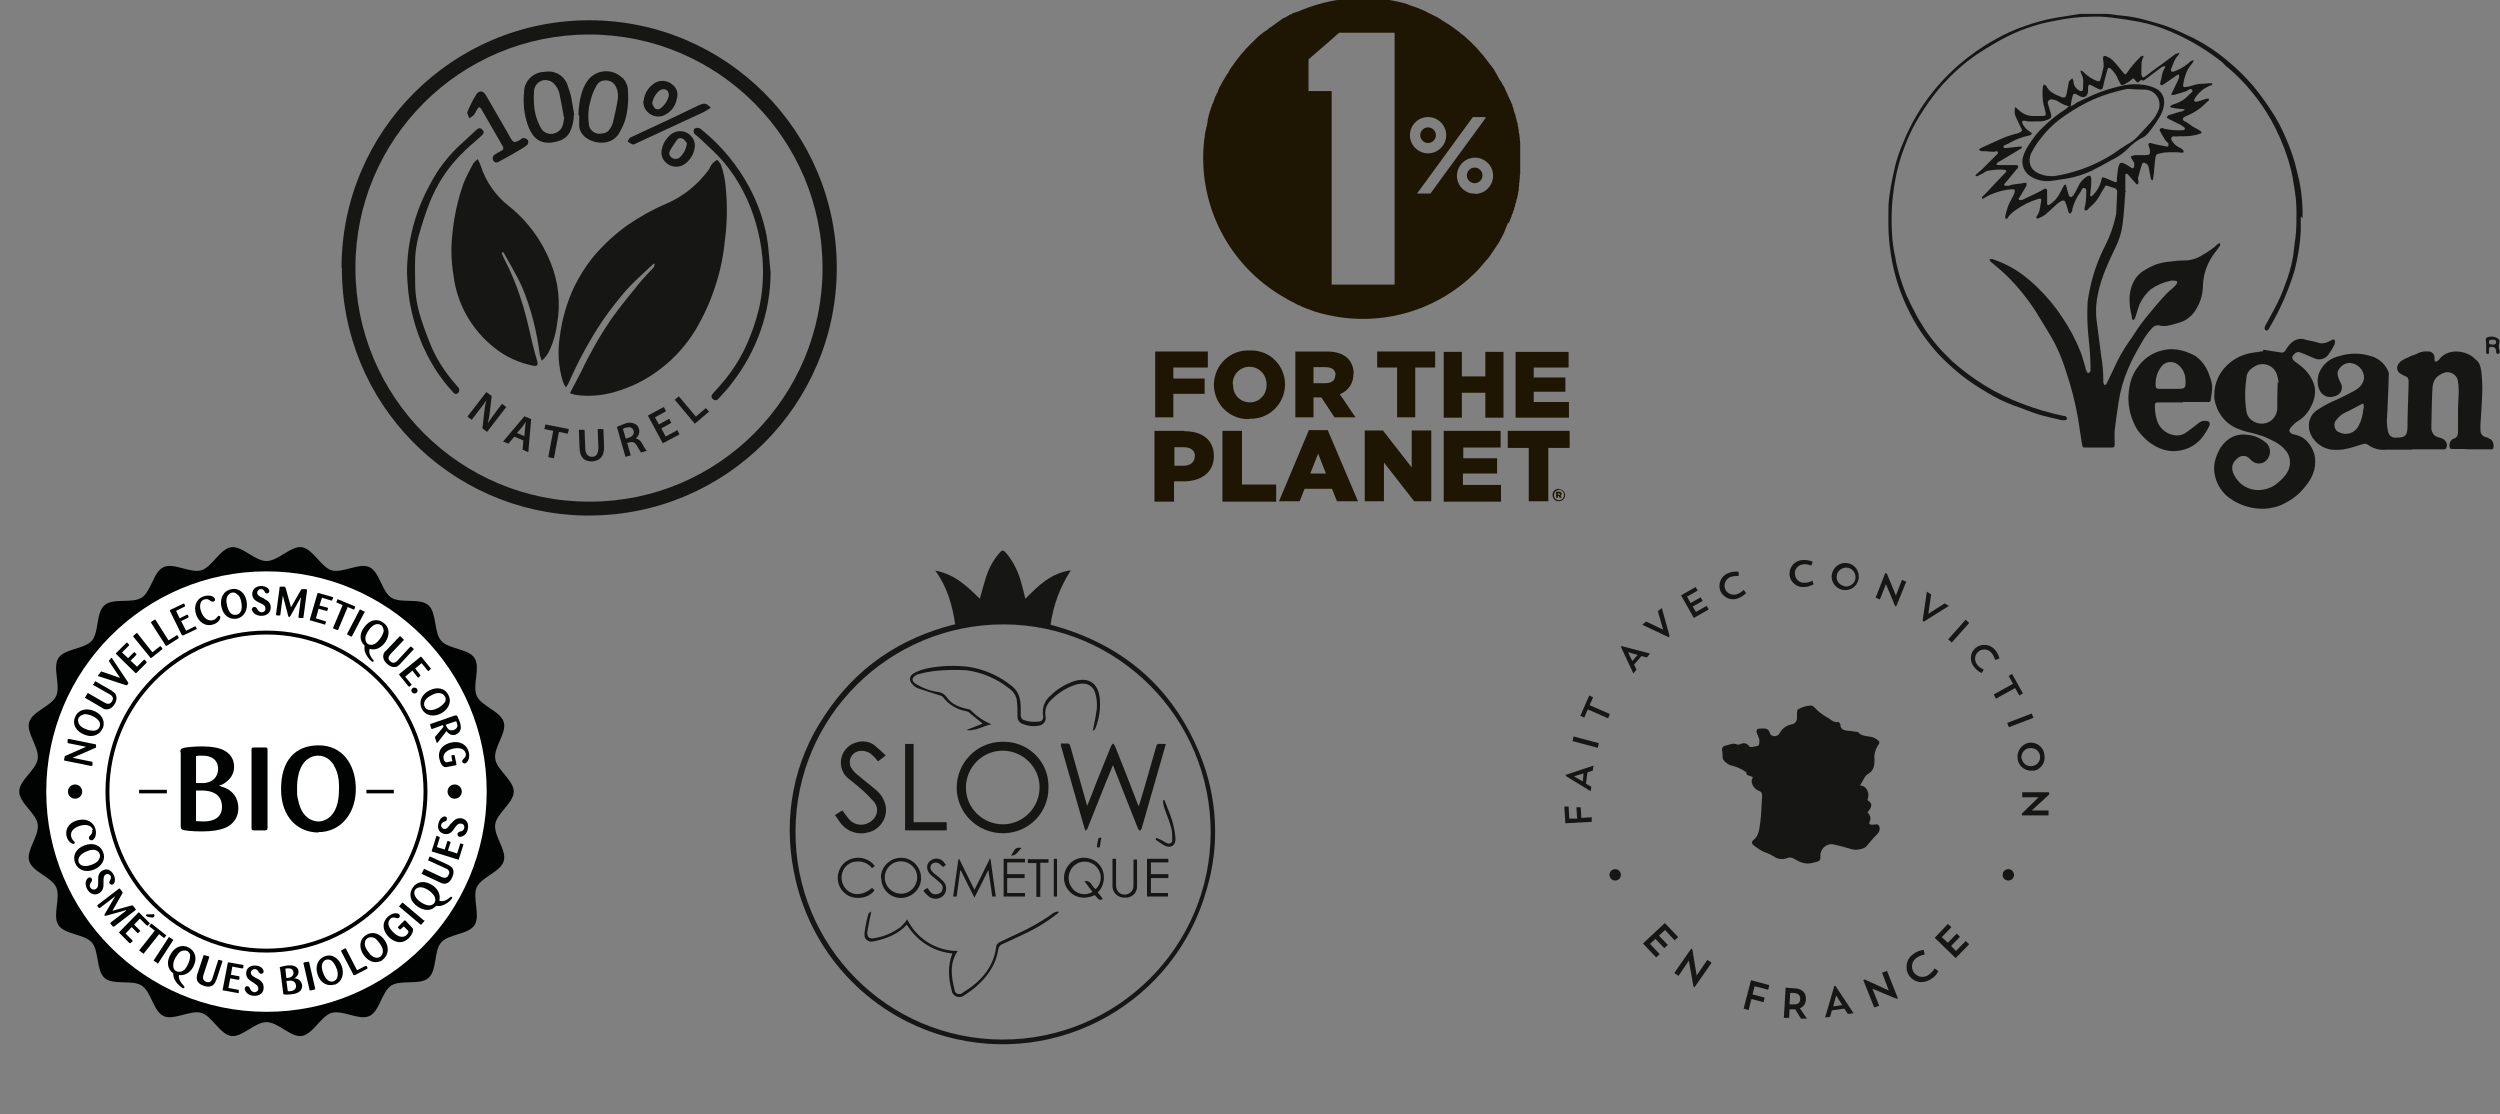 <svg viewBox="0 0 702.7 313.2" version="1.1" xmlns:xlink="http://www.w3.org/1999/xlink" xmlns="http://www.w3.org/2000/svg" id="Calque_1">
  
  <rect x="0" y="0" width="702.7" height="313.2" fill="#808080" stroke="none"/>
  
  <defs>
    <style>
      .st0, .st1, .st2 {
        fill: none;
      }

      .st3 {
        fill: #1e1602;
      }

      .st4 {
        fill: #fff;
      }

      .st1 {
        stroke-width: 1.1px;
      }

      .st1, .st2 {
        stroke: #010202;
        stroke-miterlimit: 10;
      }

      .st2 {
        stroke-width: 1px;
      }

      .st5 {
        fill: #161615;
      }

      .st6 {
        fill: #010202;
      }
    </style>
  </defs>
  <g id="Groupe_5894">
    <path d="M268.5,175.6c-.8-5.5-2.3-10.7-5.6-15.2,5.2.9,8.9,4.3,12.5,7.9.5-1.7.9-3.3,1.4-4.9.7-2.6,1.8-5,3.4-7.1,1.6-2,1.6-2.1,3.3,0,1.7,2.3,2.9,4.9,3.6,7.7.4,1.4.8,2.9,1.1,4.3,3.6-3.6,7.1-7.2,12.8-8-3,4.6-5,9.9-5.7,15.3,19.9,5.3,34.2,17.3,42,36.5,4.9,12,5.6,25.4,1.9,37.8-8.8,31.7-41.7,50.3-73.5,41.4-21.9-6.1-38.4-24.1-42.6-46.5-3-15.2,0-30.9,8.7-43.7,8.7-13.3,21-21.7,36.5-25.6M281.8,292.2c32.2,0,58.4-26,58.5-58.2,0-32.2-26-58.4-58.2-58.5-32.1,0-58.3,25.8-58.5,58-.2,32.3,25.8,58.6,58.1,58.7,0,0,0,0,0,0" class="st5" id="Tracé_2134"></path>
    <path d="M320.1,226.6c.5-1.6.9-2.9,1.3-4.3,1.2-4.2,2.4-8.3,3.6-12.5.2-.6.4-.8,1-.7.5,0,1,0,1.7,0-.5,1.7-.9,3.3-1.4,4.9-1.8,6.2-3.5,12.3-5.3,18.5,0,.2,0,.3-.2.5-.1.2-.2.4-.4.5-.2-.2-.4-.3-.5-.5-2.2-5.6-4.5-11.3-6.7-17,0-.2-.2-.5-.4-.9-.7,1.7-1.3,3.3-2,4.9-1.7,4.3-3.4,8.5-5.1,12.8-.1.3-.3.5-.5.7-.2-.2-.3-.5-.4-.8-2.2-7.7-4.4-15.4-6.6-23.1,0-.2,0-.4,0-.6.7,0,1.4,0,2,0,.3,0,.5.3.6.6,1.5,5.2,2.9,10.4,4.4,15.6.1.4.2.8.4,1.3.9-2.2,1.7-4.3,2.5-6.4,1.4-3.5,2.8-7,4.2-10.4.2-.3.3-.5.6-.7.2.2.3.4.5.7,2.1,5.3,4.2,10.5,6.2,15.8.1.3.2.6.5,1.1" class="st5" id="Tracé_2135"></path>
    <path d="M281.9,234.2c-7.1,0-12.9-5.6-13-12.7,0-7.1,5.6-12.9,12.7-13,0,0,.1,0,.2,0,6.9-.2,12.7,5.2,12.9,12.1,0,.2,0,.4,0,.7.1,7-5.4,12.7-12.4,12.9-.1,0-.3,0-.4,0M271.5,221.4c0,5.7,4.7,10.3,10.4,10.3,5.7,0,10.3-4.7,10.3-10.4s-4.7-10.3-10.4-10.3c-5.7,0-10.3,4.7-10.3,10.4" class="st5" id="Tracé_2136"></path>
    <path d="M248.9,212.4c-.8.6-1.4,1.1-2.1,1.6-.5-.6-1-1.2-1.6-1.7-.9-1-2.3-1.4-3.7-1.2-1.7.3-2.9,1.9-2.6,3.6,0,.5.2.9.5,1.3.5.8,1.2,1.5,1.9,2,1.6,1.4,3.4,2.7,5,4.1,1.3,1.1,2.2,2.6,2.6,4.2.7,3.3-1.3,6.7-4.6,7.6-2.9.9-6,0-7.9-2.4-.6-.7-1.1-1.6-1.7-2.4.7-.5,1.4-.9,2.1-1.3.6.8,1.2,1.7,1.8,2.4,1.3,1.6,3.6,2.1,5.5,1.1,2.4-1.2,3.2-3.8,1.6-5.9-1.3-1.4-2.6-2.8-4.1-4-1.1-1-2.2-1.8-3.3-2.7-2.4-2.1-2.6-5.8-.5-8.2.8-.9,1.7-1.5,2.9-1.8,1.7-.6,3.6-.3,5,.7,1.1.9,2.2,1.9,3.2,2.9" class="st5" id="Tracé_2137"></path>
    <path d="M307.1,205.6c.5-2.1.9-4.2,1.2-6.4.1-1.5,0-3-.5-4.5-.7-2.3-2.9-3.1-5.6-2.2-2.7.9-5.1,2.5-7.1,4.6-1.1,1.2-1.5,2.8-1.2,4.4.2,1.1-.5,2.1-1.6,2.4-1.6.4-3.3.2-4.8-.4-1-.3-1.6-1.3-1.5-2.3,0-1.5,0-2.9-.2-4.4-.2-1.4-1.1-2.6-2.3-3.4-3.4-2.7-7.5-4.4-11.8-5-3-.2-6-.1-9.1.2-1.5.2-3,.5-4.4.9-.2,0-.4.1-.6.2-1.4.8-1.5,1.7-.1,2.6,1.9,1.1,3.9,1.9,6.1,2.2,1,.1,1.9.6,2.5,1.5,1.4,2,3.6,2.8,5.9,3.3.3,0,.6.1.8.3,1.7,1.7,3.7,3.1,5.9,4-2.4.4-4.5,2-7.1,1.6,1.5-.6,3.1-1.2,4.6-1.8-1.3-1.1-2.6-2.1-3.9-3.2-.2-.1-.5-.2-.7-.3-2.6-.4-5-1.9-6.6-4-.2-.2-.4-.3-.7-.4-2.1-.7-4.2-1.3-6.2-2-.6-.2-1.1-.6-1.5-1-1.2-1.1-1.1-2.5.3-3.3,1.3-.7,2.6-1.1,4-1.4,3.7-.7,7.5-.8,11.2-.4,4.6.7,8.9,2.6,12.5,5.6,1.8,1.5,2.3,3.6,2.3,5.9,0,.7,0,1.4,0,2.1,0,.6.3,1.2.9,1.4,1.4.5,2.9.6,4.3.4.7,0,1.2-.7,1.1-1.4,0,0,0,0,0-.1-.4-2.2.4-4.4,2.1-5.8,1.9-1.9,4.3-3.3,6.8-4.1,3.9-1.1,6.5.6,7,4.7.3,2.9-.1,5.8-1.2,8.6-.2.5-.5.7-.8.6" class="st5" id="Tracé_2138"></path>
    <path d="M256.7,231.1h9.4v2.3h-11.7v-24.3h2.4v22" class="st5" id="Tracé_2139"></path>
    <path d="M297.5,256.6c-3.1,2.4-6.4,4.5-10,6.1-1.9.9-3.8,1.8-5.8,2.7-.6.2-1,.8-1.1,1.4-.7,4.6-3.3,8.1-6.8,11-.9.7-1.9,1.4-2.8,2-1,.7-2.3.6-3.1-.4-.2-.3-.4-.6-.4-1-.9-3.4-1.2-6.9.2-10.4-5.3-.5-10-3.5-12.8-8.1-2.6,2.8-5.9,4-9.4,4.7-1.1.3-2.2-.3-2.5-1.4,0-.3,0-.6,0-.9.2-1.8.6-3.7,1.1-5.5,0-.2.5-.3.8-.6-.4,2-.8,3.8-1.1,5.6-.2,1.5.5,2.2,1.9,1.9,2.7-.4,5.2-1.5,7.4-3.1.7-.7,1.4-1.4,1.9-2.2,2.6,5.4,8.1,8.9,14.2,8.9-2.4,3.5-1.8,7.2-.9,10.9,0,.7.7,1.3,1.5,1.2.3,0,.5-.1.7-.3,4.9-3,8.7-6.9,9.5-12.9,0-.7.5-1.2,1.2-1.5,1.6-.8,3.3-1.5,4.9-2.3,3.5-1.6,6.9-3.5,10-5.8.4-.2.9-.4,1.4-.4v.3" class="st5" id="Tracé_2140"></path>
    <path d="M308.6,250.9c.5.6,1,1.2,1.4,1.8-1.3.7-1.6-.6-2.3-1.1-3.6,1.7-6.8.2-8.1-2.5-1.2-2.5-.3-5.5,2-7.1,2.3-1.5,5.4-1.1,7.3.9,2,2.3,1.8,5.9-.4,8M304.8,247.7c2-.4,2,1.6,3.2,2.2,1.7-1.6,1.9-4.2.4-6-1.5-1.9-4.3-2.3-6.2-.8-2,1.5-2.4,4.3-1,6.3,1.3,2,3.9,2.5,5.9,1.3-.7-.9-1.5-1.9-2.2-2.9" class="st5" id="Tracé_2141"></path>
    <path d="M269.6,241.4c1.4,2.9,2.8,5.7,4.3,8.7,1.5-3,2.9-5.8,4.3-8.7h.2c.5,3.5,1,7,1.5,10.6h-1c-.3-2.4-.7-4.8-1.1-7.5-1.3,2.7-2.5,5.1-3.9,7.8-1.4-2.7-2.6-5.1-3.8-7.6h-.2c-.3,2.4-.7,4.8-1,7.3h-1c.5-3.5,1-7,1.5-10.5h.2" class="st5" id="Tracé_2142"></path>
    <path d="M247.6,246.7c0-3.1,2.6-5.6,5.7-5.6,3.1,0,5.6,2.6,5.6,5.7,0,3.1-2.6,5.6-5.7,5.6,0,0,0,0,0,0-3.1,0-5.5-2.6-5.5-5.6,0,0,0,0,0,0M248.7,246.7c0,2.5,2.1,4.5,4.6,4.5,2.5,0,4.5-2.1,4.5-4.6,0-2.5-2.1-4.5-4.6-4.5-2.5,0-4.5,2-4.5,4.5,0,0,0,0,0,0" class="st5" id="Tracé_2143"></path>
    <path d="M245.1,249.6c.3.2.5.4.7.6-1.1,1.8-3.9,2.6-6.2,2-3-.8-4.8-4-3.9-7,.5-1.8,1.8-3.2,3.6-3.8,2.4-.8,5.1,0,6.6,2-.2.2-.5.4-.8.6-1.1-1.4-2.9-2.1-4.7-1.8-1.1.1-2.1.7-2.8,1.5-1.5,1.8-1.4,4.6.3,6.3,1.9,1.9,4.7,1.7,7.2-.4" class="st5" id="Tracé_2144"></path>
    <path d="M288.1,251v1h-6v-10.6h6v1h-5v3.3h4.9v1.1h-4.9v4.2h4.9" class="st5" id="Tracé_2145"></path>
    <path d="M322.4,252v-10.6h6v1h-4.9v3.3h4.9c0,.4,0,.7,0,1.1h-4.9v4.2h4.8v1h-5.9Z" class="st5" id="Tracé_2146"></path>
    <path d="M319.6,241.5c0,2.6,0,5.2,0,7.7,0,1.8-1.5,3.2-3.3,3.1,0,0,0,0-.1,0-1.8.1-3.4-1.2-3.5-3,0,0,0-.2,0-.3,0-2.5,0-5.1,0-7.6.3,0,.6,0,1,0v1c0,2.1,0,4.2,0,6.4,0,.9.3,1.7,1,2.2,1.1.8,2.6.5,3.4-.5.3-.4.5-.9.5-1.4,0-2.1,0-4.3,0-6.4v-1.1h1Z" class="st5" id="Tracé_2147"></path>
    <path d="M259.7,250.2c.4-.3.7-.4,1-.6.3.3.5.7.7,1,.7.9,1.9,1,2.8.4,0,0,.1,0,.2-.1.7-.7.8-1.8.1-2.5,0,0-.2-.2-.2-.2-.7-.7-1.4-1.2-2.1-1.8-.1-.1-.3-.2-.4-.3-1.4-1.2-1.6-3-.5-4,1.2-1.1,3-1,4,.2,0,0,0,.1.1.2.2.2.3.4.5.6-.3.2-.5.4-.8.6-.4-.4-.8-.7-1.2-1-.6-.4-1.5-.3-2,.2-.5.5-.5,1.4,0,1.9.4.5.9.9,1.4,1.3.7.5,1.3,1.1,1.9,1.7,1,1.1,1,2.8,0,3.9-1.1,1.1-2.7,1.2-4,.4-.6-.5-1.1-1-1.6-1.6" class="st5" id="Tracé_2148"></path>
    <path d="M288.9,242.5v-1h5.8v1h-2.3v9.6h-1.1v-9.5h-2.4" class="st5" id="Tracé_2149"></path>
    <path d="M325,235.5c.5.2.9.4,1.4.6.5.3,1,.6,1.6.9.8.3,1.5,0,1.5-.9,0-1.2,0-2.3-.3-3.4-.5-2-1.4-3.9-2-5.8-.2-.7-.3-1.3-.3-2,.1,0,.2,0,.4,0,.7,1.8,1.5,3.7,2.1,5.5.5,1.7.9,3.5,1,5.3.1,2-1.4,2.9-3.2,1.9-.8-.5-1.6-1-2.4-1.6l.2-.4" class="st5" id="Tracé_2150"></path>
    <rect height="10.6" width=".9" y="241.4" x="296.2" class="st5" id="Rectangle_487"></rect>
    <path d="M284.2,240.5c1.3-2.3,1.3-2.3,3-2.2-1,.8-1.4,2.2-3,2.2" class="st5" id="Tracé_2151"></path>
    <path d="M309.5,235.7c-.1.7-.2,1.4-.3,2,0,.6-.4.6-.9.4.1-.8.2-1.5.4-2.3,0-.2.4-.3.7-.4l.2.2" class="st5" id="Tracé_2152"></path>
    <path d="M403.6,38c0-1.2-1-2.2-2.2-2.2s-2.2,1-2.2,2.2c0,1.2,1,2.2,2.2,2.2,1.2,0,2.2-1,2.2-2.2" class="st3" id="Tracé_2153"></path>
    <path d="M424.1,62.8h0c.1-.4.2-.7.4-1v-.2c.2-.3.3-.6.4-.9v-.2c0,0,.4-.8.4-.8v-.2c.2-.3.3-.6.3-.8v-.2c.2-.3.2-.5.3-.8v-.3c.2-.3.2-.5.3-.8v-.3c.1-.3.2-.5.3-.8v-.3c.1-.3.2-.5.2-.8v-.3c.1-.3.2-.5.2-.8,0-.1,0-.2,0-.4,0-.2,0-.5.1-.7,0-.1,0-.3,0-.4,0-.2,0-.5.1-.7v-.4c0-.2.1-.5.1-.7v-.4c0-.2,0-.5.1-.7,0-.1,0-.3,0-.4,0-.2,0-.5,0-.7v-.4c0-.3,0-.5,0-.8,0-.1,0-.2,0-.4,0-.4,0-.8,0-1.2s0-.7,0-1.1v-.3s0-.7,0-.7v-.4s0-.7,0-.7v-.4s0-.7,0-.7c0-.1,0-.2,0-.3,0-.3,0-.7-.1-1h0c0-.4,0-.7-.1-1.1v-.3c0-.2-.1-.5-.2-.7,0-.1,0-.3,0-.4,0-.2,0-.4-.1-.6v-.4c-.1-.2-.2-.4-.2-.7v-.4c-.1-.3-.2-.6-.3-.9v-.2c-.1-.3-.2-.6-.3-.9v-.4c0,0-.3-.6-.3-.6,0-.1,0-.3-.1-.4,0-.2-.1-.4-.2-.6v-.4c-.1,0-.3-.6-.3-.6v-.4c-.2-.2-.3-.5-.4-.7,0-.1,0-.3-.2-.4,0-.2-.2-.5-.3-.7,0-.1-.1-.3-.2-.4l-.2-.5c0-.1-.1-.3-.2-.4l-.2-.5-.2-.4c0-.2-.2-.3-.2-.5,0-.1-.1-.3-.2-.4,0-.2-.2-.3-.3-.5l-.4-.7c0-.2-.2-.3-.3-.5l-.3-.4-.2-.4c0-.1-.2-.3-.3-.5l-.2-.4c0-.2-.2-.3-.3-.5l-.2-.4c-.1-.2-.2-.3-.3-.5,0-.1-.1-.2-.2-.3-.2-.3-.5-.7-.7-1l-.2-.2-.4-.5-.2-.3-.4-.5-.2-.3c-.1-.2-.3-.3-.4-.5l-.2-.3c-.1-.2-.3-.3-.4-.5h-.1c-.5-.7-1.1-1.3-1.6-1.9l-.2-.2c-.2-.2-.3-.3-.5-.5l-.2-.2-.5-.5-.2-.2c-.4-.4-.8-.7-1.2-1.1s-.8-.7-1.3-1.1h-.1c0,0-.6-.6-.6-.6,0,0,0,0-.2-.1-.2-.2-.4-.3-.6-.5h-.1c-.5-.5-1.1-.8-1.6-1.2-.4-.3-.8-.6-1.3-.8h0c-.2-.2-.5-.3-.7-.5h-.1c-.2-.2-.5-.3-.7-.5h0c-.6-.4-1.3-.8-2-1.1-.4-.2-.8-.4-1.2-.6h0c-.3-.1-.5-.2-.8-.4h0c-.3-.2-.5-.3-.8-.4h0c-1.1-.5-2.2-.9-3.4-1.3-.3,0-.6-.2-.8-.3h0c-.3-.1-.5-.2-.8-.3h0c-10.1-2.8-20.8-1.9-30.4,2.3h0s-.2,0-.2,0l-.7.3h-.3c-.3.3-.5.4-.8.5h-.2c-.2.2-.4.3-.6.4,0,0-.2.1-.3.2l-.8.4h-.2c-.2.3-.4.4-.6.5,0,0-.2.1-.3.2-.2.2-.5.3-.7.5l-.3.2-.5.4c0,0-.2.1-.3.2-.2.2-.5.3-.7.5l-.3.2c-.2.1-.3.2-.5.4,0,0-.2.1-.3.2-.2.2-.4.3-.7.5,0,0-.2.1-.3.2l-.5.4-.3.2c-.2.2-.4.4-.6.5l-.3.3-.4.4-.3.3c-.2.2-.4.4-.6.6,0,0-.2.2-.3.3-.1.1-.3.2-.4.4,0,0-.2.2-.3.3-.2.2-.4.4-.6.6l-.3.3c-.1.1-.2.2-.3.4l-.3.3c-.2.2-.3.4-.5.6l-.3.3c0,.1-.2.2-.3.4-.1.2-.3.3-.4.5l-.4.5c0,.1-.2.3-.3.4l-.3.4c-.1.2-.3.4-.4.6l-.3.4c0,.1-.2.3-.3.4,0,.1-.2.2-.2.3-.2.2-.3.4-.4.7,0,.1-.2.2-.2.4,0,.1-.2.3-.3.4l-.2.3c-.1.2-.3.5-.4.7l-.2.3c0,.2-.2.3-.3.5l-.2.3-.4.8-.2.3c0,.2-.2.3-.3.5,0,0,0,.2-.1.3-.1.3-.3.6-.4.9v.3c-.2.2-.3.3-.4.5v.3c-.3.3-.4.6-.5.9,0,0,0,.2-.1.3,0,.2-.1.4-.2.5v.2c-.2.3-.3.7-.5,1v.3c-.2.2-.2.4-.3.6v.2c-.2.4-.3.7-.4,1.1v.2c-.1.2-.2.4-.2.6h0c-.1.5-.2.9-.3,1.3,0,0,0,.2,0,.2,0,.2,0,.4-.1.6h0c0,.5-.2.9-.3,1.3v.2c-.2.6-.3,1.3-.4,2v.2c0,.2,0,.4-.1.6-2.2,18.1,6.7,35.7,22.6,44.7h.1c.4.3.7.5,1.1.7h.1c.2.2.4.3.6.4h.2c.6.4,1.2.7,1.8,1h.2c.6.4,1.3.6,1.9.9h.1c.7.3,1.4.5,2.1.8h0c1,.3,1.9.6,2.9.8h0c15.2,3.8,31.2-.6,42.3-11.5h0c.3-.3.5-.5.8-.8h0c.3-.3.5-.5.7-.8h0c.2-.3.5-.5.7-.8h0c.2-.3.5-.6.7-.8h0c.2-.3.5-.6.7-.8h0s.7-.9.7-.9h0c.2-.3.4-.6.6-.9h0c.2-.3.4-.6.6-.9h0c.2-.3.4-.6.6-.9h0c.2-.3.4-.6.6-.9h0c.2-.3.4-.6.5-.9h0c.2-.3.3-.6.5-.9h0c.2-.4.3-.7.5-1h0c.1-.4.3-.7.4-1h0c.1-.4.3-.7.4-1h0c.1-.4.3-.7.4-1M391.9,80h-17.6V25.6h-6.5c0,0,0-2.6,0-2.6v-6.3s5.3-4.6,5.3-4.6l3.3-2.9h15.6v70.7ZM396.3,38c0-2.8,2.3-5.1,5.1-5.1,2.8,0,5.1,2.3,5.1,5.1,0,2.8-2.3,5.1-5.1,5.1,0,0,0,0,0,0-2.8,0-5.1-2.3-5.1-5.1M402,54.4h-3.7l15.7-21.5h3.7l-.8,1.2-10.9,14.9-4,5.5ZM414.5,54.4c-.1,0-.3,0-.4,0-.8,0-1.6-.3-2.2-.7-2.4-1.5-3.1-4.6-1.6-7,1.5-2.4,4.6-3.1,7-1.6,2.4,1.5,3.1,4.6,1.6,7-.9,1.5-2.5,2.4-4.3,2.4" class="st3" id="Tracé_2154"></path>
    <path d="M414.5,47.1c-1.2,0-2.2,1-2.2,2.2,0,1.2,1,2.2,2.2,2.2,1.2,0,2.2-1,2.2-2.2,0-1.2-1-2.2-2.2-2.2" class="st3" id="Tracé_2155"></path>
    <path d="M329.8,110.7h8.8v-4.3h-8.8v-3.1h9.7v-4.5h-14.8v18.5h5.1v-6.6Z" class="st3" id="Tracé_2156"></path>
    <path d="M351.2,117.7c5.4.2,9.8-4,10-9.4,0,0,0-.2,0-.2h0c0-5.4-4.3-9.7-9.7-9.6-.1,0-.2,0-.3,0-5.4-.2-9.8,4-10,9.4,0,0,0,.2,0,.2h0c0,5.4,4.3,9.7,9.6,9.7.1,0,.2,0,.3,0M346.5,108c-.1-2.6,1.9-4.8,4.5-4.9,0,0,.1,0,.2,0,2.7,0,4.8,2.2,4.8,4.9,0,0,0,0,0,.1h0c.1,2.7-1.9,4.9-4.5,5,0,0-.1,0-.2,0-2.7,0-4.8-2.2-4.7-4.9,0,0,0,0,0-.1h0Z" class="st3" id="Tracé_2157"></path>
    <path d="M380.5,105.2h0c0-1.7-.5-3.2-1.6-4.4-1.3-1.3-3.2-2-6-2h-8.8v18.5h5.1v-5.6h2.2l3.7,5.6h5.9l-4.4-6.5c2.4-.9,3.9-3.2,3.8-5.7M375.3,105.5c0,1.4-1,2.2-2.7,2.2h-3.4v-4.5h3.4c1.7,0,2.8.7,2.8,2.2h0Z" class="st3" id="Tracé_2158"></path>
    <path d="M387.1,103.3h5.6v14h5.1v-14h5.6v-4.5h-16.3v4.5Z" class="st3" id="Tracé_2159"></path>
    <path d="M417.5,105.8h-6.6v-6.9h-5.1v18.5h5.1v-7h6.6v7h5.1v-18.5h-5.1v6.9Z" class="st3" id="Tracé_2160"></path>
    <path d="M431.1,113v-2.9h8.9v-4h-8.9v-2.8h9.8v-4.4h-14.9v18.5h15v-4.4h-10Z" class="st3" id="Tracé_2161"></path>
    <path d="M333,121.1h-8.5v19.9h5.5v-5.7h2.7c4.9,0,8.5-2.5,8.5-7.1h0c0-4.5-3.2-7-8.3-7M335.8,128.3c0,1.6-1.2,2.6-3.1,2.6h-2.6v-5.2h2.6c2,0,3.2.9,3.2,2.6h0Z" class="st3" id="Tracé_2162"></path>
    <path d="M349.1,121.1h-5.5v19.9h15.1v-4.8h-9.6v-15Z" class="st3" id="Tracé_2163"></path>
    <path d="M367.9,120.9l-8.4,20h5.8l1.4-3.5h7.7l1.4,3.5h5.9l-8.5-20h-5.3ZM368.3,133.1l2.2-5.6,2.2,5.6h-4.5Z" class="st3" id="Tracé_2164"></path>
    <path d="M396.9,131.5l-8.2-10.5h-5.1v19.9h5.4v-10.9l8.5,10.9h4.8v-19.9h-5.5v10.5Z" class="st3" id="Tracé_2165"></path>
    <path d="M411.3,133.1h9.5v-4.3h-9.5v-3h10.5v-4.7h-16v19.9h16.1v-4.7h-10.7v-3.1Z" class="st3" id="Tracé_2166"></path>
    <path d="M423.7,125.9h6v15h5.5v-15h6v-4.8h-17.4v4.8Z" class="st3" id="Tracé_2167"></path>
    <path d="M438.9,138.8c0-.4-.3-.6-.7-.6h-.8v1.7h.5v-.5h.2l.3.5h.6l-.4-.6c.2,0,.4-.3.4-.5M438.2,139.1h-.3v-.4h.3c.2,0,.3,0,.3.2s0,.2-.3.2" class="st3" id="Tracé_2168"></path>
    <path d="M438.1,137.4c-1,0-1.7.8-1.7,1.7h0c0,1,.7,1.8,1.7,1.8s1.8-.7,1.8-1.7c0,0,0,0,0,0h0c0-1-.8-1.7-1.7-1.7,0,0,0,0,0,0M439.6,139.2c0,.8-.6,1.4-1.4,1.4-.8,0-1.4-.6-1.4-1.4h0c0-.8.6-1.5,1.4-1.5.8,0,1.4.6,1.4,1.4h0Z" class="st3" id="Tracé_2169"></path>
    <path d="M468,259.5l3.7,3.9-1,.9-2.7-2.9-1.7,1.6,2.5,2.6-1,.9-2.5-2.6-1.5,1.4,2.7,2.9-1,.9-3.7-3.9,6.1-5.7Z" class="st5" id="Tracé_2170"></path>
    <path d="M475.3,266.6l.4.3,1.2,7.3,3-4.4,1.2.8-4.8,6.9-.3-.2-1.3-7.3-2.9,4.3-1.2-.8,4.8-6.9Z" class="st5" id="Tracé_2171"></path>
    <path d="M492.1,275.5l5.2,1.4-.3,1.3-3.8-1-.6,2.3,3.4.9-.3,1.3-3.4-.9-.8,3.1-1.4-.4,2.1-8.1Z" class="st5" id="Tracé_2172"></path>
    <path d="M501.8,277.6l2.7.2c2.2.1,3.2,1.4,3.1,3.1,0,1.1-.6,2.1-1.7,2.5l2,2.9h-1.7c0,0-1.6-2.6-1.6-2.6-.2,0-.5,0-.7,0h-.9c0,0-.1,2.4-.1,2.4h-1.5c0,0,.5-8.4.5-8.4ZM503.2,279l-.2,3.3h1.1c1.4.1,1.9-.6,1.9-1.5s-.4-1.6-1.8-1.7h-1.1Z" class="st5" id="Tracé_2173"></path>
    <path d="M514.5,285.8l-1.5.2,2.6-8.9h.3c0,0,5.1,7.7,5.1,7.7l-1.6.2-1-1.5-3.5.5-.5,1.8ZM515.3,282.9l2.5-.4-1.7-2.7-.8,3Z" class="st5" id="Tracé_2174"></path>
    <path d="M523.7,275.5l.4-.2,6.8,3.1-1.9-5,1.4-.5,3.1,7.8h-.4c0,.1-6.8-2.8-6.8-2.8l1.9,4.8-1.4.5-3.1-7.8Z" class="st5" id="Tracé_2175"></path>
    <path d="M544.8,273c-.4.9-1.1,1.6-1.9,2.1-2.3,1.6-4.9,1.1-6.3-.9-1.3-2-.8-4.8,1.3-6.1,0,0,0,0,0,0,.8-.6,1.8-1,2.8-1.1l.3,1.3c-.7.1-1.5.4-2.1.8-1.4.8-1.9,2.6-1.1,4,.8,1.4,2.6,1.9,4,1.1,0,0,.2-.1.3-.2.7-.5,1.3-1.1,1.7-1.8l1.1.8Z" class="st5" id="Tracé_2176"></path>
    <path d="M543.8,263.6l3.7-3.9,1,.9-2.7,2.8,1.7,1.6,2.5-2.6.9.9-2.5,2.6,1.4,1.4,2.7-2.8,1,.9-3.8,3.9-6-5.8Z" class="st5" id="Tracé_2177"></path>
    <path d="M440,231.5l-.3-4.8h1.2c0,0,.2,3.4.2,3.4h2.2c0-.1-.2-3.2-.2-3.2h1.2c0,0,.2,3,.2,3l2.9-.2v1.3c0,0-7.3.4-7.3.4Z" class="st5" id="Tracé_2178"></path>
    <path d="M447.3,221l-.2,1.4-7-4.3v-.3s7.8-2.6,7.8-2.6l-.2,1.4-1.5.5-.4,3.2,1.4.8ZM444.9,219.6l.2-2.2-2.7.8,2.4,1.4Z" class="st5" id="Tracé_2179"></path>
    <path d="M442,208.3l.3-1.3,7.1,1.9-.3,1.3-7.1-1.9Z" class="st5" id="Tracé_2180"></path>
    <path d="M444.2,201.2l2.5-5.7,1.1.5-1,2.2,5.7,2.5-.5,1.2-5.7-2.5-1,2.3-1.1-.5Z" class="st5" id="Tracé_2181"></path>
    <path d="M460,188.2l-.9,1.1-3.5-7.5.2-.2,8,2.1-.9,1.1-1.5-.4-2.1,2.4.7,1.4ZM458.8,185.8l1.5-1.7-2.7-.8,1.2,2.5Z" class="st5" id="Tracé_2182"></path>
    <path d="M467.5,177.1l-1.5-5.3,1.1-.9,2.2,7.9-.3.3-7.4-3.5,1.1-.9,5,2.4Z" class="st5" id="Tracé_2183"></path>
    <path d="M472.4,167.4l4.2-2.4.6,1-3,1.7,1,1.8,2.8-1.6.6,1-2.8,1.6.9,1.5,3-1.7.6,1-4.2,2.4-3.6-6.4Z" class="st5" id="Tracé_2184"></path>
    <path d="M490.8,166.7c-.6.6-1.3,1.1-2.1,1.4-1.9.9-4.2,0-5.1-1.9,0,0,0-.2-.1-.3-.7-2.1.5-4.3,2.5-4.9,0,0,0,0,0,0,.8-.3,1.8-.4,2.7-.3v1.2c-.7,0-1.4,0-2,.2-1.4.3-2.2,1.8-1.9,3.1.3,1.4,1.8,2.2,3.1,1.9.1,0,.2,0,.3-.1.7-.2,1.3-.6,1.9-1.2l.7.9Z" class="st5" id="Tracé_2185"></path>
    <path d="M509.6,164.3c-.7.4-1.6.7-2.4.7-2.1.2-4-1.3-4.2-3.4,0-.1,0-.2,0-.3,0-2.2,1.7-3.9,3.9-3.9,0,0,0,0,0,0,.9,0,1.8.1,2.6.5l-.4,1.1c-.6-.3-1.3-.4-1.9-.4-1.4,0-2.7,1-2.7,2.5,0,1.4,1,2.7,2.5,2.7,0,0,.2,0,.3,0,.7,0,1.5-.2,2.1-.6l.4,1.1Z" class="st5" id="Tracé_2186"></path>
    <path d="M519.4,158.3c2.1.4,3.4,2.4,3,4.5-.4,2.1-2.4,3.4-4.5,3-2-.4-3.4-2.4-3-4.4.4-2.1,2.4-3.5,4.5-3.1,0,0,0,0,0,0M518.3,164.8c1.4.3,2.9-.6,3.2-2,.3-1.4-.6-2.9-2-3.2-1.4-.3-2.9.6-3.2,2,0,0,0,0,0,.1-.3,1.4.6,2.7,2,3,0,0,0,0,0,0" class="st5" id="Tracé_2187"></path>
    <path d="M530,161.1l.4.2,2.5,6.1,1.7-4.4,1.2.5-2.8,6.9h-.3c0-.1-2.6-6.2-2.6-6.2l-1.7,4.3-1.2-.5,2.7-6.9Z" class="st5" id="Tracé_2188"></path>
    <path d="M541.9,172.6l4.7-3,1.2.7-7,4.4-.4-.2,1.2-8.2,1.2.8-.8,5.5Z" class="st5" id="Tracé_2189"></path>
    <path d="M552.5,174.2l1,.9-4.9,5.5-1-.9,4.9-5.5Z" class="st5" id="Tracé_2190"></path>
    <path d="M557.1,189.2c-.8-.3-1.5-.8-2-1.5-1.5-1.5-1.5-4,0-5.4,0,0,.2-.1.2-.2,1.7-1.3,4.1-1.1,5.5.6,0,0,0,0,0,0,.6.7,1,1.5,1.2,2.4l-1.2.4c-.2-.7-.5-1.3-.9-1.8-.8-1.2-2.4-1.5-3.6-.7-1.2.8-1.5,2.4-.7,3.6,0,0,.1.2.2.3.5.6,1.1,1,1.8,1.3l-.6,1Z" class="st5" id="Tracé_2191"></path>
    <path d="M565.6,189.5l3,5.4-1,.6-1.2-2.1-5.4,3-.6-1.2,5.4-3-1.2-2.2,1-.6Z" class="st5" id="Tracé_2192"></path>
    <rect transform="translate(-34.9 216.9) rotate(-21)" height="1.3" width="7.4" y="201.9" x="564.2" class="st5" id="Rectangle_488"></rect>
    <path d="M574.6,212c.5,2-.7,4.1-2.7,4.6,0,0-.2,0-.3,0-2.2.3-4.2-1.1-4.5-3.3-.3-2,1-4,3-4.5,2.1-.4,4.1,1,4.5,3,0,0,0,0,0,0M568.3,213.3c.3,1.4,1.6,2.3,3,2,0,0,0,0,0,0,1.4-.2,2.3-1.5,2.1-2.9s-1.5-2.3-2.9-2.1c0,0-.2,0-.2,0-1.4.2-2.3,1.6-2.1,3,0,0,0,0,0,0" class="st5" id="Tracé_2193"></path>
    <path d="M576,222.9v.4s-4.9,4.5-4.9,4.5h4.7c0,0,0,1.4,0,1.4h-7.5c0-.1,0-.5,0-.5l4.7-4.6h-4.6c0,0,0-1.4,0-1.4h7.5Z" class="st5" id="Tracé_2194"></path>
    <path d="M492.5,218.4c-.6-.5-1.9-.3-1.6-1.3-.7-.5-1.4-.9-2.1-1.2-.8-.4-1.6-.6-2.4-.8-.6-.1-2.2-1.4-2.2-2,0-.6,0-1.2-.1-1.8-.2-1,0-1.6,1.2-1.8,1-.2,2-.8,3-.2.2,0,.3,0,.5,0,1.1-.5,2-.7,2.9.5.3.4,1.7,0,2.5-.2.3-.1.4-1.2.3-1.8-.2-.6-.4-1.2-.7-1.8-.2-.7,0-1.2.8-1.2,1.1,0,2.4-.4,2.9,1.3.3,1.1,2.2,1.1,2.7,0,.7-1.3,1.9-2.2,3.4-2.5.9-.1,1.6-1,1.5-1.9,0,0,0-.1,0-.2,0-.7-.1-1.9.3-2.1,1.1-.7,2.3-1,3.6-1.1.8,0,1.5,1.2,2.3,1.8.9.7,1.8,1.3,2.7,1.8.8.5,1.5,1.3,2.7,1,.1,0,.6.5.6.8,0,1.3,1,1.6,2.1,1.7.8,0,1.5.2,2.3.3.2,0,.4,0,.5,0,1.3,1.7,3.5.9,5,1.9,1.1.7,1.4,1,.6,2-.7,1.2-1.1,2.5-.9,3.9,0,1.6-.1,3-1.9,4.1-1,.6-1.4,2.1-2.2,3.2,1.9,0,2.9,2.2,2.1,4.1,1.9,1.1.9,2.3,0,3.5.8.6,1.1,1.7.6,2.6-.3.9.5.8,1,.8.6,0,1.3-.4,1.7.4.3.8.1,1.6-.5,2.2-1.1,1.1-2.1,2.3-3.1,3.5-.6.7-2.8,1.2-4.1.8-1.7-.5-3.5-1-5.3-1.4-1.7-.2-3.2,1-3.5,2.7,0,2.1,0,2-2.1,2.5-2,.6-3.6-.1-5.3-1.1-.6-.4-1.3-.5-2-.2-1.3.5-2.8.3-3.9-.6-.9-.5-1.8-.9-2.7-1.2-1-.5-1.9-1.1-2.8-1.8-.4-.3-.6-.8-.3-1.2,0-.1.2-.2.3-.3,1.6-1.3,1.6-3.3,1.9-5.1.3-2.3.3-4.7.5-7.1,0-.8,0-1.3-.9-1.6-1-.4-1.8-1.3-2-2.4-.2-.4.2-1,.3-1.6" class="st5" id="Tracé_2195"></path>
    <path d="M455.6,245.9c0,.9-.7,1.6-1.6,1.6-.9,0-1.6-.7-1.6-1.6,0-.9.7-1.6,1.6-1.6h0c.9,0,1.5.7,1.6,1.5,0,0,0,0,0,0" class="st5" id="Tracé_2196"></path>
    <path d="M566.1,245.9c0,.9-.7,1.6-1.6,1.6-.9,0-1.6-.7-1.6-1.6,0-.9.7-1.6,1.6-1.6h0c.9,0,1.5.7,1.6,1.5,0,0,0,0,0,0" class="st5" id="Tracé_2197"></path>
    <path d="M96,75.3c0-38.4,31.2-69.6,69.6-69.6,38.4,0,69.6,31.2,69.6,69.6,0,38.4-31.2,69.6-69.6,69.6-.5,0-1,0-1.5,0-37.9-.8-68.1-31.7-68-69.6M231.2,75.4c0-36.3-29.4-65.7-65.6-65.7-36.3,0-65.7,29.4-65.7,65.6,0,36.3,29.4,65.7,65.6,65.7h.3c36.2,0,65.4-29.5,65.4-65.6" class="st5" id="Tracé_2198"></path>
    <path d="M160.2,110.5c1.1-2.2,2.2-4.1,3.2-6.1,2.4-5.1,5.2-10,8.4-14.7,2.6-3.7,5.5-7.1,8.3-10.6,1.1-1.3,2.3-2.5,3.5-3.8.3-.3.4-.8.4-1.2-.3,0-.5.2-.7.4-2.5,2.4-5.1,4.6-7.4,7.2-2.3,2.7-4.5,5.5-6.5,8.4-3.6,5.4-6.8,11.2-9.4,17.2-.2.5-.5.9-.9,1.6-.4-.5-.7-1.1-.9-1.7-1.2-4-1.5-8.1-.9-12.2.6-5,2-10,4.2-14.6,1.4-2.8,3.1-5.5,5-7.9,2.9-3.5,6.2-6.6,10-9.3,3.4-2.3,6.9-4.3,10.7-5.9,4.7-2,8.7-5.2,11.8-9.3.5-.6.7-1.4,1.2-2,.4-.4.9-.8,1.4-1.1.4.4.7.9,1,1.3.8,2.1,1.2,4.3,1.4,6.6.5,5.1.4,10.1-.3,15.2-.5,5.1-1.7,10.1-3.5,14.9-1.2,3.3-2.7,6.4-4.5,9.5-2.5,4.2-5.8,8-9.7,11-3.5,2.8-7.4,4.9-11.7,6.3-4,1.4-8.3,1.9-12.5,1.3-.5-.1-1-.3-1.4-.4" class="st5" id="Tracé_2199"></path>
    <path d="M134.3,44.8c.3.6.6,1.1.8,1.7,1.4,4.5,4.2,8.5,7.9,11.4,5.3,4.2,9.3,9.7,11.8,16,2.2,5.4,2.8,11.3,1.8,17.1-.3,2.5-1,4.9-2,7.2-.5,1.2-1.3,2.3-2.3,3.2-.2-.6-.5-1.2-.6-1.8-.8-6.4-2.4-12.8-4.9-18.8-1.5-3.4-3.5-6.6-5.3-9.9-.2,0-.3.1-.5.2.2.5.4,1,.6,1.4,2.3,4.4,4.1,9,5.5,13.7,1,3.5,1.8,7,2.6,10.5.4,1.6.8,3.2,1.3,4.8.3,1.1,0,1.5-1.1,1.3-4-.8-7.8-2.5-11-5.1-6.3-5-10.4-12.2-11.4-20.1-.7-4.1-.8-8.2-.3-12.3.5-4.7,1.5-9.3,3.1-13.8.8-1.9,1.7-3.7,2.7-5.5.2-.4.7-.7,1.3-1.3" class="st5" id="Tracé_2200"></path>
    <path d="M216.6,76.5c0,11.3-3.9,22.2-10.8,31.1-1.1,1.5-2.4,2.9-3.7,4.3-.5.6-1.1.9-1.8.2-.4-.4-.4-1,0-1.4,0,0,0,0,0,0,0,0,0,0,.1-.1,1.2-1.3,2.3-2.6,3.4-3.9,2.6-3.2,4.8-6.8,6.4-10.6,1.3-3,2.3-6,3.1-9.2,1.1-4.7,1.4-9.6,1-14.5-.3-3.2-.9-6.4-1.8-9.5-1.8-6.4-4.9-12.4-9.2-17.5-2.1-2.4-4.5-4.5-6.8-6.7-.4-.3-.8-.7-1.2-1-.3-.3-.4-.7-.3-1.2.2-.5.8-.7,1.3-.5,0,0,0,0,0,0,0,0,.1,0,.2,0,.4.2.7.4,1,.7,5.4,4.4,9.8,9.8,13.1,15.9,2.3,4.3,4,9,4.9,13.8.6,3.3.7,6.7,1.1,10.1" class="st5" id="Tracé_2201"></path>
    <path d="M114.4,76.8c0-8.8,2.3-17.5,6.6-25.2,1.9-3.7,4.5-7.1,7.4-10,1.8-1.7,3.7-3.4,5.5-5.1.6-.5,1.1-.7,1.7,0,.7.7.2,1.2-.3,1.7-2,1.8-4.1,3.5-5.9,5.4-3.8,3.9-6.7,8.4-8.7,13.5-1.2,3.1-2.2,6.3-3.1,9.5-.5,1.9-.8,3.9-.9,5.9-.1,2.4,0,4.8,0,7.2,0,3.3.6,6.6,1.6,9.7.9,2.9,2,5.8,3.2,8.6,1.6,3.5,3.7,6.7,6.2,9.6.4.4.7.9,1.1,1.3.4.4.4,1.1,0,1.5h0c-.6.6-1.1.3-1.5-.2-.9-1-1.8-2-2.6-3.1-2.4-3.1-4.3-6.4-5.9-10-2-4.7-3.4-9.7-4-14.8-.2-1.8-.3-3.6-.4-5.5" class="st5" id="Tracé_2202"></path>
    <path d="M161.3,32.2c0,1.7-.4,3.4-1.1,4.9-.5,1-1.4,1.8-2.5,2.3-5,1.8-7.8.2-9.4-4.4-1-2.9-1.3-6-1-9.1,0-3.1,2.6-5.7,5.8-5.7,3-.6,5.9,1.3,6.6,4.3.3.8.6,1.7.8,2.5.3,1.7.6,3.5.9,5.2M158.5,33c-.4-2.3-.8-4.6-1.3-6.9-.3-1-.8-1.9-1.6-2.7-.6-.6-1.5-.9-2.3-.9-1.7,0-3.1,1.4-3.2,3.1-.1,1.2-.1,2.4,0,3.6.1,2.4.8,4.8,2,6.9.9,1.5,2.9,2,4.4,1.1,0,0,0,0,0,0,1.8-.9,1.8-2.5,2.1-4.2" class="st5" id="Tracé_2203"></path>
    <path d="M162.6,32.4c0-2.5.4-5,1.3-7.4.3-.7.6-1.4,1.1-2.1,2-3,6.1-3.8,9.1-1.7.4.3.7.6,1.1.9.8.9,1.3,2.1,1.3,3.3.2,2.9,0,5.9-.9,8.7-.4,1.2-1,2.3-1.6,3.4-2.3,3.7-7.4,3-9.8.8-.9-.9-1.5-2.1-1.4-3.4,0-.8,0-1.7,0-2.5M168.8,37.5c1.1.1,2.2-.4,2.7-1.4.4-.5.6-1.1.8-1.7.5-2.3,1.1-4.6,1.4-6.9,0-.9,0-1.9-.4-2.7-.4-1.3-1.6-2.2-2.9-2.2-1.2-.1-2.3.5-2.8,1.6-.7,1.2-1.2,2.4-1.5,3.7-.7,2.2-.9,4.5-.6,6.8,0,1.7,1.5,3,3.2,2.9,0,0,0,0,0,0,0,0,.2,0,.2,0" class="st5" id="Tracé_2204"></path>
    <path d="M134.7,30c-.3.3-.5.6-.7.9-.2.5-.5.9-.8,1.4-.4.4-.8.7-1.3.9-.2-.6-.7-1.3-.5-1.8.7-1.7,1.5-3.3,2.5-4.9.8-1.2,2-1,2.7.3,2,3.4,3.9,6.8,5.9,10.2.3.6.7,1.2,1,1.8.8,1.3,1.1,1.4,2.5.6.4-.2.7-.6,1.1-.6.5,0,.9.2,1.3.6.2.4.1.8-.1,1.2-.5.5-1.1.9-1.8,1.3-2,1.2-4,2.3-6,3.4-.6.4-1.3.6-1.8-.1-.4-.6-.2-1.4.4-1.8,0,0,0,0,0,0h0c.6-.4,1.2-.7,1.8-1,.5-.2.7-.7.5-1.1,0,0,0-.1-.1-.2-2-3.5-4.1-7.1-6.1-10.6,0-.1-.3-.2-.5-.3" class="st5" id="Tracé_2205"></path>
    <path d="M199.9,30.2c-.7.5-1.4.9-2.1,1.3-6.3,2.9-12.5,5.8-18.8,8.7-.4.2-.8.5-1.2.4-.5-.2-1-.5-1.4-.9.3-.4.5-1,.9-1.1,4.1-1.9,8.1-3.8,12.2-5.7,2.3-1.1,4.6-2.2,6.9-3.3,1.6-.7,2.1-.7,3.4.7" class="st5" id="Tracé_2206"></path>
    <path d="M180.9,28.4c.2-2.1,1.4-4,3.2-5.1,1.5-.9,3.5-.7,4.8.4,1.3.9,1.9,2.6,1.3,4.2-.4,2.2-1.9,3.9-4,4.7-2.2.6-4.5-.6-5.2-2.8,0,0,0,0,0,0-.1-.4-.2-.9-.2-1.3M183.3,29.1c.2.5.5,1,.8,1.4.5.3,1.1.3,1.5,0,1.2-.9,2.1-2.2,2.4-3.7,0-.6-.2-1.2-.6-1.5-.6-.3-1.2-.3-1.8,0-1.3.9-2.1,2.4-2.3,3.9" class="st5" id="Tracé_2207"></path>
    <path d="M195.3,41.2c-.2,2-1.2,3.7-2.8,4.9-1.6,1.1-3.7,1-5.1-.2-1.3-1-1.8-2.7-1.3-4.2.3-1.4,1.1-2.7,2.2-3.7,1.7-1.6,4.4-1.5,5.9.2.8.8,1.2,1.9,1.1,3.1M193.1,40.3c-.3-.4-.6-.9-1-1.2-.6-.4-1.4-.4-1.8.2h0c-.7,1-1.4,2-2,3.1-.4.7-.1,1.5.5,1.9.6.5,1.5.5,2.2,0,1.2-1.1,1.9-2.5,2.1-4.1" class="st5" id="Tracé_2208"></path>
    <path d="M131.3,117.2l5.4-7,1.5,1.1-.5,4.4c-.1,1.1-.3,2.2-.6,3.3h0c.6-1,1.3-1.9,2.1-3l1.9-2.5,1.2.9-5.4,7-1.3-1,.5-4.5c.1-1.1.3-2.3.6-3.4h0c-.6.9-1.3,1.9-2.2,3l-1.9,2.5-1.2-.9Z" class="st5" id="Tracé_2209"></path>
    <path d="M144.6,122.7l-1.7,2-1.5-.6,6-7.1,1.9.8-.8,9.3-1.6-.7.2-2.6-2.6-1.1ZM147.4,122.6l.2-2.3c0-.6.2-1.2.2-1.7h0c-.3.4-.7.9-1,1.4l-1.5,1.7,2.1.9Z" class="st5" id="Tracé_2210"></path>
    <path d="M155.5,121.1l-2.5-.5.3-1.3,6.6,1.3-.3,1.3-2.5-.5-1.4,7.4-1.6-.3,1.4-7.4Z" class="st5" id="Tracé_2211"></path>
    <path d="M164.3,120.7l.2,5.2c0,1.7.8,2.5,1.9,2.5,1.2,0,1.8-.9,1.8-2.6l-.2-5.2h1.6c0,0,.2,5,.2,5,.1,2.7-1.3,4-3.4,4.1-2.1,0-3.4-1-3.5-3.8l-.2-5.1h1.6Z" class="st5" id="Tracé_2212"></path>
    <path d="M173.3,120c.7-.3,1.5-.6,2.3-.9.9-.4,1.9-.4,2.8,0,.6.3,1.1.8,1.2,1.5.3,1-.1,2-.9,2.6h0c.7.2,1.4.7,1.7,1.3.4.8.8,1.5,1.4,2.2l-1.6.5c-.4-.6-.8-1.2-1.1-1.8-.6-1-1.1-1.3-2-1.1l-.8.2,1,3.5-1.5.4-2.4-8.4ZM175.9,123.3l.9-.3c1-.3,1.5-1,1.3-1.9-.3-.9-1-1.2-2.1-.9-.3,0-.6.2-.9.4l.8,2.7Z" class="st5" id="Tracé_2213"></path>
    <path d="M188.8,118.8l-2.9,1.6,1.2,2.3,3.3-1.8.6,1.2-4.7,2.5-4.2-7.8,4.5-2.4.6,1.2-3.1,1.7,1.1,2,2.9-1.6.6,1.2Z" class="st5" id="Tracé_2214"></path>
    <path d="M189.6,112.4l1.2-1,4.8,5.7,2.8-2.4.9,1-4,3.4-5.7-6.8Z" class="st5" id="Tracé_2215"></path>
    <path d="M597.4,53.7c-.2,3.1-.4,6.3-.8,9.5-.3,2.2-1,4.4-2,6.4-2,4.2-4,8.4-4.9,13-.6,2.7-.7,5.4-.3,8.1.4,3.1.8,6.2,1.2,9.3.4,2.3.6,4.7.6,7,0,.2,0,.4,0,.6.1.2.3.5.4.7.2-.1.4-.3.5-.4.7-1.5,1.4-2.9,2.1-4.4,1.1-2.5,2.5-5,4.1-7.3,1.2-1.6,2.2-3.4,3.4-5,1.5-2,3.1-3.9,4.7-5.8.9-1.1,1.9-2.1,2.8-3.1.6-.6,1.4-1.1,1.9-1.7.4-.4,1-.8.8-1.6-.5-.1-1.1-.2-1.7-.1-2,.4-3.9,1.2-5.5,2.3-1.4,1.1-2.5,2.6-3.3,4.3-.4,1.1-.8,2.3-1.1,3.4-.1.4-.4,1-.6,1-.6,0-.4-.6-.5-1-.5-1.9-.7-3.8-.6-5.7.3-3.2,1.6-5.9,4.6-7.5.8-.5,1.7-.9,2.6-1.3,1.4-.5,2.9-.8,4.4-.9,1.3-.2,2.6-.3,3.9-.3,1.8,0,3.6-.6,5.1-1.6,1.6-.9,3-1.9,4.3-3.1.2,0,.3-.1.5-.2,0,.2.1.5,0,.7-.5.7-.9,1.4-1.5,2.1-2,2.6-3.2,5.8-3.3,9.2,0,2.7-.9,5.3-2.5,7.5-1,1.3-2.3,2.3-3.9,2.8-1.1.3-2.2.7-3.3.9-.8.2-1.6.2-2.4,0-.7-.2-1.5,0-2.1.6-1.3,1.4-2.4,3-3.3,4.7-1.3,2.2-2.5,4.4-3.5,6.8-1.3,3-2.2,6.1-2.7,9.4-.4,2.7-.8,5.3-1.1,8-.1,1.2,0,2.4,0,3.6,0,1.1-.1,1.2-1.1,1.2-2.3,0-4.6,0-6.9,0-1,0-1,0-1.2-1-.4-2.4-.7-4.8-1.1-7.2-.4-2.3-.9-4.6-1.5-6.9-.7-2.7-1.5-5.3-2.4-7.9-.8-2.3-1.7-4.5-2.8-6.6-1.7-3.1-3.6-6-5.4-9-2.6-3.9-5.6-7.6-9.1-10.8-1.1-1-2.3-1.9-3.4-2.9-.1-.2-.2-.4-.3-.6.3,0,.6-.2.8-.1,3.2,1.1,6.2,2.6,8.9,4.7,1.3,1,2.6,2.1,3.8,3.3,2.7,2.6,5.1,5.5,7.1,8.6,2,3,3.7,6.2,5,9.5.6,1.5.9,3,1.4,4.5,0,.4.2.7.4,1.1,0,.2.4.4.5.3.2,0,.4-.3.5-.5,0-.3,0-.7,0-1,0-2.6-.2-5.3-.5-7.9-.4-3.5-.5-7.1-.3-10.7.2-1.5.5-2.9.8-4.3.9-4,2.3-7.8,4.2-11.5,1.3-2.6,2.3-5.4,2.9-8.2,0-.1,0-.3.1-.4.1-2.1.2-4.1.3-6.2.1-.6-.3-1.2-.9-1.3,0,0,0,0-.1,0-.7-.2-1.4-.5-2.2-.7-.4.6-.8,1.3-1.2,1.9-.7,1.6-1.8,3-3.1,4.1-.4.3-.6.7-1,1-.2,0-.4.1-.6,0,0,0-.1-.3-.1-.5.4-1.4.5-2.8.5-4.3,0-.5.2-1.2-.4-1.4-.7-.3-.9.5-1.1.9-1.1,1.5-1.9,3.1-2.4,4.9,0,.1,0,.3,0,.4-.2.3-.3.9-.6.9-.5,0-.5-.5-.6-.8-.2-.7-.4-1.5-.7-2.2-.2-.7-.6-.8-1.2-.5-.5.3-.9.6-1.3.9-1.1,1-2.2,2.1-3.3,3-.6.4-1.2.7-1.9,1-.2,0-.3,0-.5-.1,0,0,0-.3,0-.4,1-1.2,1-2.8,1.3-4.2.2-.8,0-1-.8-.8-2.3.7-4.5,1.8-6.4,3.2-.9.6-1.7,1.3-2.2,2.2,0,.1-.4.2-.5.3,0-.2-.2-.5-.2-.7.2-1,.5-1.9.8-2.9.4-1,1-2,1.5-3,.2-.3.3-.7.4-1.1.1-.6,0-.7-.8-.7-2.1.1-4.1.7-6,1.5-.7.3-1.4.7-2,1.1-.1,0-.3,0-.4,0,0-.1,0-.3,0-.4.5-.5,1.1-1.1,1.6-1.6,1.7-1.8,3.3-3.6,5-5.3.1-.1.3-.4.3-.4-.1-.2-.3-.3-.6-.4-1.6-.1-3.2,0-4.7.3-.4.1-.8.3-1.1.6-.6.3-1.2.6-1.8.9-.1,0-.3,0-.5,0,0-.2,0-.4.2-.5.5-.5,1.1-.9,1.6-1.4,1.3-1.3,2.6-2.6,3.9-3.9.2-.2.3-.3.5-.5.2-.3,0-.8-.4-.7-1.2.4-2.4-.1-3.5,0-.2,0-.5,0-.7,0-.2-.1-.5-.3-.7-.4.2-.2.4-.3.6-.5,2-.9,4.1-1.9,6.2-2.8,1.1-.5,2.3-.8,3.5-1.2.2,0,.4,0,.6-.1,1.6-.7,1.4-.7.8-1.9-.5-1-.9-2-1.4-3-.2-.4-.2-.9-.2-1.4,0-.4,0-.8.1-1.1.3.2.6.4.9.7,1.1,1.1,2.6,1.8,4.1,1.8,1,0,1.9,0,2.9,0,.6,0,.8-.2.7-.8-.2-.8-.3-1.6-.6-2.4-.3-1.6-.4-3.2-.2-4.9,0-.3.2-.5.3-.8.2.2.6.2.7.5.8,1.6,2.3,2.3,3.8,2.9.1,0,.3.1.4.2,1,.3,1.3,0,1.5-1,.2-1.1.4-2.2.6-3.2,0-.2.2-.4.4-.6.2-.2.4-.3.6-.5.1.2.2.5.3.7,0,1.1.6,2.2,1.6,2.7.7.4,1.1.2,1.1-.5,0-1.3.3-2.7-.4-4-.1-.3-.3-.6-.3-.9,0,0,.2-.2.2-.2.4.2.7.5,1,.8.9.9,2.1,1.6,3.3,2.1.6.3,1,.1,1.1-.4.4-1.2.6-2.4.9-3.6,0-.7,0-1.4-.2-2.1,0-.7.2-1.1.9-.8.7.3,1.3.6,1.8,1.1,1.1,1.1,2,2.3,3,3.5.5.6.7.7,1.1,0,1.1-1.6,2.3-3,3.7-4.4.1-.1.3-.2.5-.3,0,0,.2,0,.3,0,0,0,.1.1.1.2,0,0,0,.1,0,.1-.8,1.3-.5,2.7-.6,4.1,0,.3,0,.6,0,.9.2.8.5.9,1.2.4.6-.4,1.1-.9,1.7-1.3,2.3-1.7,4.6-3.3,6.8-5,0,0,0,0,.1,0,.3,0,.6-.2.9-.3,0,.3-.2.6-.4.8-1.1,1.1-1.4,2.6-2,3.9,0,.2,0,.5.2.6.2.1.4.1.6,0,1.5-.5,2.9-1.3,4.1-2.3.4-.4.8-.9,1.6-.8-.3.5-.6,1-1,1.4-.6.8-1.1,1.7-1.4,2.7-.3.8-.5,1.6-.6,2.4-.2.9,0,1.1.9.9.5,0,.9-.2,1.4-.3,1.2-.4,2.4-.6,3.7-.6.4,0,.8-.1,1.1-.1.4,0,1,0,1,0,.2.5-.3.6-.7.7-.3.1-.5.3-.8.4-1.4.7-2.6,1.9-3.4,3.2-.1.2-.2.4-.1.7.2.2.4.2.6.2.9-.2,1.7-.5,2.6-.8.2,0,.7-.2.8,0,.3.4-.1.6-.4.8-1.5,1.6-3.3,2.9-5.4,3.8-.5.2-1.3.5-1.4.9-.2.7.7.8,1.1,1.1.9.7,1.8,1.3,2.8,1.8.4.2.7.4,1.1.7.3.2.3.5,0,.6-.8.3-1.5.5-2.3.6-1.1.2-2.2.2-3.3.2-.6-.1-1.3.2-2,0-.3,0-.6.2-.7.5,0,.1,0,.3,0,.4.3.6.7,1.1,1.1,1.5.6.4,1.2.8,1.8,1.1.2.1.4.3.5.5,0,.1.1.2.1.4,0,.1-.2.2-.3.2-.4,0-.9,0-1.3-.1-.9,0-1.8,0-2.7,0-.8,0-1.5.1-2.3.3-1.1.2-1.2.4-1.4,1.5-.1,1-.2,2-.3,3,0,.9-.2,1.8-.3,2.7,0,.1-.1.2-.2.4-.1-.1-.3-.2-.4-.3-.2-1-.4-2.1-.6-3.1,0-.7-.5-1.3-1.1-1.5-.4-.2-.7,0-.8.3-.4,1.3-.8,2.5-1.1,3.8-.1.4.1.9.1,1.4,0,.2-.2.4-.3.6-.2-.1-.4-.2-.5-.4-.7-.8-1.5-1.7-2.2-2.5-.1-.1-.3-.2-.5-.2-.1,0-.2.3-.2.5,0,.5,0,1.1,0,1.6v3h.2M581.7,29.9c-1-.2-2-.6-2.9-1.2-.4-.3-.8-.5-1.3-.6-.5-.2-1.2-.3-1.6.1-.5.4-.3,1-.1,1.5.2.8.5,1.6.7,2.4.2.9,0,1.1-.8,1.5-.9.4-1.9.6-3,.5-1.2,0-2.5.2-3.7-.2-.2,0-.5.1-.6.2,0,0,0,.4,0,.5.5,1.1,1.4,2,2.4,2.6.4.2.4.5,0,.7-.2.1-.3.2-.5.2-2,.4-4,1.2-5.7,2.2-.4.2-.9.4-1.3.6-.1,0-.2.3-.2.5,0,0,.2.2.3.2.2,0,.4,0,.6,0,1.2-.1,2.5-.3,3.7-.4.2,0,.4,0,.7,0,0,.2-.2.5-.4.6-.5.3-1,.6-1.5.9-1.7,1-3.3,2-4.9,2.9-.2.1-.3.4-.5.6.2.1.4.2.6.2,1,0,2,0,3,0,.7,0,1.4,0,2,0,.6,0,.7.4.4.9,0,.1-.2.2-.3.3-1.1,1.4-2.2,2.7-3.4,4.1-.2.3,0,.5.2.5.4,0,.8,0,1.1,0,1.4-.6,2.9-.4,4.2-.8.2,0,.5,0,.7,0,0,.3,0,.5,0,.8-.6,1.1-1.3,2.1-1.9,3.2-.2.3-.5.6-.1.8.1.1.5,0,.8,0,1.6-.7,3.1-1.5,4.6-2.2.6-.3,1.1-.6,1.6-.9.5-.2.7,0,.8.4,0,.3,0,.6,0,.9,0,.9,0,1.8,0,2.7,0,.6.2.7.7.4,1.3-.8,2.3-2,3-3.4.3-.6.6-1.3,1-1.9,0-.1.3-.3.4-.3.2,0,.3.2.3.4.2.9.4,1.7.7,2.6.2.6.6.6,1.1.2.6-.8,1.1-1.7,1.5-2.6.5-1.2,1.4-2.2,2.5-2.9.3-.2.6-.2.9-.2.1,0,.2.5.3.7,0,.4,0,.9,0,1.3,0,1.1-.2,2.2-.3,3.3,0,.2,0,.3.2.5,0,0,.3,0,.4-.2,1.2-1.1,2.1-2.6,2.5-4.2.2-1.1.2-1.1,1.3-.7.8.3,1.6.7,2.4,1,.6.2.7.2.7-.4,0-1,.2-2,.3-3,0-.5.2-1,.4-1.5,0-.3.4-.5.8-.4,0,0,.1,0,.2,0,.7.3,1.4.7,2,1.1.3.2.6.6,1,.3.2-.2.2-.7.2-1.1,0-.2-.1-.5-.2-.6-.2-.3-.4-.7-.6-1-.3-.4-.1-.6.3-.7.2,0,.5-.2.7-.2,1,0,2,0,3,0,.9,0,1.3-.2,1.2-1.1,0-.6-.2-1.1-.4-1.6-.1-.5.1-.8.6-.7.5.1,1,.3,1.5.4,1,.2,2,.4,3,.6.2,0,.5,0,.5-.2,0-.2,0-.5,0-.7-.3-.3-.7-.6-.9-.9-.5-.8-1-1.7-1.5-2.6-.2-.5.1-.8.7-.8.2,0,.4.1.5.2,1.8.4,3.6.5,5.4.4.2,0,.3-.1.4-.3,0-.2,0-.4-.2-.5-.3-.2-.5-.4-.8-.6-1.2-.6-2.4-1.2-3.6-1.8-.2-.1-.4-.3-.5-.4.2-.2.3-.5.5-.6.9-.3,1.8-.5,2.6-.8.7-.3,1.5-.1,2-.9-.7,0-1.4-.1-2.1-.2-.6,0-1.2-.2-1.8-.3-.3,0-.3-.4,0-.5.2-.1.3-.2.5-.3,1.8-.5,3.4-1.4,4.6-2.8.4-.4,1.2-.8.9-1.3-.4-.6-1.1,0-1.6.3-1.2.4-2.4.8-3.6,1.1-.2,0-.4,0-.7-.1,0-.2,0-.3.2-.5.5-1.1,1-2.1,1.5-3.1.2-.4.4-.9.5-1.3,0-.3,0-.5-.1-.8-.2,0-.4.2-.6.3-1.3.9-2.5,1.7-3.8,2.6-.2.1-.4.2-.6.1-.2-.1-.3-.4-.2-.6.4-1.3.4-2.7,1.1-3.9.1-.2.6-.6.1-.8-.2,0-.6.2-.9.3,0,0-.1.1-.2.2-1.5,1.1-2.9,2.2-4.4,3.3-.2.1-.5.3-.6.3-.3-.3-.4-.3-.8,0-.6.7-.7.6-1.4-.2-.5-.6-.5-.6-1.1,0-.6.5-1.3.9-1.9,1.2-.7.4-.9.3-1.3-.5-.1-.3-.3-.5-.4-.8-.4-1.1-1.1-2.1-2-3-.3-.4-.9-.4-1,0-.4,1.6-.9,3.1-1.2,4.7-.2,1-.5,1.3-1.4.9-.7-.3-1.3-.7-1.9-1-.3-.1-.5-.2-.8-.2,0,.3-.2.5-.2.8,0,.4,0,.8,0,1.2-.2,1.3-1,1.8-2.2,1.3-.4-.2-.8-.5-1.3-.7-.4-.1-.7,0-.8.5-.3,1-.5,2.1-.6,3.2h0Z" class="st5" id="Tracé_2216"></path>
    <path d="M678,126.4h-7.4c-1.7.2-3.5-.3-4.9-1.3-.5-.4-1.2-.5-1.8-.2-.8.3-1.7.5-2.6.8-1.9.6-3.8.9-5.8.7-1.9-.2-3.7-1.2-4.9-2.6-.9-1-1.5-2.3-1.6-3.6-.2-2,.7-4,2.4-5,1.8-1.2,3.7-2.2,5.7-3,1.8-.9,3.6-1.7,5.2-2.7,1.2-.7,2-1.9,2.2-3.2,0-2.3-1.7-4.1-4-4.3-1.4,0-2.7.9-3.3,2.2-.2.5-.2,1.1,0,1.7.2.6.4,1.2.7,1.7.7,1.1.4,2.7-.8,3.4-.3.2-.6.3-1,.4-1.7.6-3.5-.2-4.2-1.9,0,0,0,0,0,0-.7-1.8-.6-3.8.3-5.4,1.1-2.1,3-3.5,5.3-4,1.5-.5,3.1-.7,4.7-.7,1.7,0,3.3.4,4.9.9,2,.8,3.6,2.4,4.3,4.4.1.4.1.9,0,1.3,0,2.7-.2,5.4-.3,8.1,0,1.5-.2,3-.2,4.4,0,.9.1,1.8.3,2.7.2,1.2,1.2,2,2.4,1.8,2.5,0,3-.5,3.1-3,0-3.8.2-7.6.3-11.4,0-.5,0-1.1,0-1.6,0-.5-.3-1.1-.8-1.2-.5-.2-1-.5-1.5-.8-.9-.5-1.2-1.7-.6-2.6,0-.1.2-.3.3-.4.8-1,2.1-1.3,3.2-1.9.6-.3,1.4-.4,2-.8,1-.5,2-.6,3.1-.5.9,0,1.6.8,1.6,1.7,0,.2,0,.4,0,.6,0,.6.4.7.9.3.2-.1.4-.3.5-.5,2.7-3.3,7.7-2.2,9.8-.2,0,.1.2.2.3.3,1.3.9,1.5,2.3,1.7,3.8.2,2,.3,4,.2,6-.1,2.8-.3,5.6-.5,8.5,0,.5,0,1.1,0,1.6,0,1,.6,1.8,1.6,2,.3,0,.6.2.9.4.8.3,1.2,1.1,1.2,2,0,.9-.2,1.1-1.1,1-1.1,0-2.2,0-3.3,0s-1.6,0-2.4,0c-.6,0-1.2-.1-1.9-.1-1,0-2.1,0-3.1,0-.2,0-.4-.1-.5-.3-.3-.9,0-1.9.7-2.4.1,0,.2-.2.4-.2,1-.3,1.2-1.1,1.2-2.1,0-2.1,0-4.1,0-6.2,0-1.6.2-3.3.2-4.9,0-1.2-.1-2.3-.3-3.4-.5-1.5-2.1-2.4-3.6-2-.4.2-.9.3-1.3.6-1.7.9-2.1,2.4-2.2,4.1-.2,3.5-.2,7-.3,10.5,0,.1,0,.3,0,.4,0,1.2.8,2.4,2,2.6.4.1.7.2,1.1.4.9.4,1.5,1.4,1.2,2.3,0,.4-.3.7-.7.7,0,0,0,0,0,0-.3,0-.7,0-1,0-2.6,0-5.3,0-8,0M664.4,114.9c0-.5,0-.7,0-1,0-.4-.2-.5-.6-.3-1.6.8-3.1,1.7-4.7,2.4-.9.5-1.7,1.1-2.3,1.9-.9.9-.8,2.3,0,3.2.2.2.4.3.7.4,1.9,1,4.2.3,5.3-1.5.9-1.6,1.4-3.4,1.5-5.2" class="st5" id="Tracé_2217"></path>
    <path d="M636.2,98.3c1.3.2,2.5.4,3.8.6.4,0,.8.1,1.1.2.6.1,1.2-.2,1.4-.8.4-.6.8-1.2,1.3-1.7,1.1-1.2,2.8-1.7,4.3-1.1,1.1.3,2.3.4,3.4.8,1.4.5,2.5,0,3.7-.6.1,0,.2-.2.4-.2.4-.2.7,0,.7.4,0,.4,0,.8-.2,1.1-.5,1-1.1,1.9-1.7,2.8-.9,1.1-2.4,1.5-3.7,1-.7-.3-1.4-.6-2.1-.9-.7-.3-1.3-.6-2-.8-.6-.3-1.3-.1-1.7.4-.8.8-.8,1.3,0,2,.5.4,1.1.8,1.6,1.2,2,1.5,3.5,3.6,4.1,6,.3,1.7,0,3.4-.7,4.9-.8,1.9-2.1,3.6-3.9,4.7-.7.4-1.3,1-1.9,1.6-1,1.1-.7,1.8.6,2.2.4,0,.7.2,1.1.3,2.7.7,4.6,3.8,4.9,6.2.4,3.5-1,6.2-3.2,8.7-1.4,1.7-3.2,3.1-5.2,4.1-1.8,1-3.8,1.5-5.8,1.6-3.6.1-7.2-1-10.1-3.2-1.8-1.4-3.1-3.4-3.7-5.6-.9-3.1,0-5.8,1.4-8.3.9-1.4,2.1-2.5,3.6-3.2,1.2-.5,2.5-.7,3.8-.5,1.8.1,3.6.8,5,1.9,1.6,1,2,3.1,1,4.7-.8,1.4-2.6,1.9-4,1.1-.2-.1-.4-.3-.6-.4-.2-.2-.4-.4-.6-.6-.9-1-2.5-1-3.5,0,0,0,0,0,0,0-1.8,1.5-1.8,3.3-.3,5.5,1.7,2.6,4.8,3.8,7.8,3.2,1.6-.3,3-1,4.2-2.1.8-.7,1.6-1.5,2.2-2.4,1.3-1.9,1.3-4.4,0-6.2-.9-1.2-2.1-2.1-3.4-2.8-1-.5-2-1-3-1.4-1.1-.4-2.2-.7-3.3-1-1.6-.3-3.1-.8-4.5-1.4-2-.9-3.6-2.4-4.7-4.3-.5-.8-.8-1.7-1.1-2.6-.2-.8-.4-1.6-.3-2.4,0-2.7.9-5.2,2.6-7.3,2-2.4,4.8-4,7.8-4.5,1.1-.2,2.2-.3,3.3-.5M640.2,107.5h.3c-.2-.9-.3-1.7-.6-2.5-.8-2-3-3.1-5.1-2.5-.8.3-1.5.7-2.1,1.2-.6.5-1,1.1-1.2,1.9-.5,3.3-.6,6.6-.1,9.9.2,1.4,1,2.5,2.3,3.1,2.2,1.1,4.8.3,5.9-1.9.3-.6.5-1.3.5-1.9,0-2.4,0-4.8.1-7.2" class="st5" id="Tracé_2218"></path>
    <path d="M613.6,113.1c-2.2,0-4.4,0-6.7,0-1.1,0-1.3.2-1.2,1.3,0,1.6.3,3.1.9,4.6,1,2,3,3.3,5.2,3.4,1.1,0,2.1-.3,2.9-1,1.1-.8,2.2-1.6,3.3-2.5.6-.5,1.3-.7,2-.6,1,0,1.4.6.9,1.6-.4.8-.8,1.5-1.3,2.2-1.4,2.2-3.6,3.8-6.2,4.4-2.4.6-4.8.3-7-.8-2.3-1.1-4.2-2.9-5.7-5-1.1-1.9-1.9-3.9-2.2-6-.4-2.2-.3-4.5.2-6.7.4-2,1.4-3.9,2.7-5.5,1.6-2,3.8-3.4,6.3-4,2.2-.6,4.6-.4,6.8.4.9.3,1.7.7,2.5,1.1,1.9,1.3,3.3,3.3,4,5.5.4,1,.7,2,.8,3,0,1.3-.2,2.6-.4,3.8,0,.6-.4.8-1,.7-2.3,0-4.5,0-6.8,0h0ZM609.7,109.3h0c.8,0,1.5,0,2.3,0,2.2,0,2.4-.2,2.3-2.4,0-2-1-3.8-2.7-4.8-1.3-.6-2.8-.4-3.8.6-1.4,1.6-2,3.6-1.9,5.7,0,.6.3.9.9.9,1,0,1.9,0,2.9,0" class="st5" id="Tracé_2219"></path>
    <path d="M646.7,60.8c0,1.5,0,2.9,0,4.3-.2,3.6-.8,7.2-1.7,10.8-1.5,4.9-3.4,9.6-5.9,14.1-.4.8-.9,1.5-1.3,2.3-.2.4-.5.8-1,.5-.4-.3-.3-.7-.1-1.2.9-1.6,1.7-3.2,2.6-4.8,1.2-2.2,2.2-4.5,3-6.8,1-2.5,1.7-5.1,2.2-7.7.3-1.8.4-3.6.7-5.4.3-2.4.3-4.9.3-7.3,0-2.6-.3-5.3-.8-7.9-.3-2.4-.9-4.7-1.6-7-1.2-3.8-2.8-7.5-4.7-10.9-1.6-2.8-3.4-5.5-5.5-8-2-2.5-4.3-4.8-6.8-6.9-.6-.4-1-1-1.6-1.5-1.9-1.5-3.9-2.9-6-4.2-2.6-1.6-5.3-3-8.1-4.2-3-1.3-6.1-2.3-9.3-2.9-2.6-.5-5.3-.9-7.9-1.2-1.8-.2-3.6-.3-5.5-.2-3.2,0-6.3.4-9.4,1-1.9.4-3.9.7-5.7,1.3-3.9,1.1-7.6,2.7-11.1,4.7-2,1.2-4.1,2.4-6,3.7-3.5,2.4-6.7,5.3-9.6,8.5-1.8,2.1-3.5,4.3-5,6.6-2.2,3.3-4.1,6.8-5.5,10.6-1.3,3.3-2.2,6.6-2.8,10.1-.8,4.7-1.1,9.5-.8,14.3.1,2.2.4,4.5.9,6.7.6,3.6,1.7,7.2,3.1,10.6.7,1.5,1.4,3.1,2.2,4.5.8,1.7,1.8,3.3,2.8,4.9,2.3,3.5,5,6.6,8,9.4,2.8,2.5,5.8,4.7,9,6.7,3.4,2.1,7.1,3.9,10.9,5.3,3.7,1.4,7.5,2.5,11.3,3.3.2,0,.4,0,.6.1.2.2.4.4.4.7,0,.2-.4.4-.6.4-.3,0-.6,0-.9,0-2.3-.6-4.6-1-6.8-1.7s-4.4-1.7-6.6-2.4c-2.7-1-5.2-2.2-7.6-3.7-2.4-1.4-4.7-2.9-6.9-4.6-2.4-1.9-4.6-3.9-6.7-6.1-3.1-3.4-5.8-7.2-7.9-11.3-2-3.9-3.6-8-4.6-12.2-.7-2.8-1.1-5.6-1.4-8.5-.3-3-.2-6-.2-8.9,0-1.7.2-3.4.5-5.1.2-1.6.6-3.2.9-4.8.5-2.5,1.2-5,2.2-7.4,1.6-4.1,3.6-8.1,6.1-11.8,2.9-4.3,6.3-8.1,10.2-11.5,3.1-2.6,6.4-5,9.9-6.9,2.8-1.6,5.6-2.9,8.6-3.9,2.8-1,5.7-1.8,8.6-2.3,2.3-.4,4.6-.7,6.9-1.1.7,0,1.3,0,2,0,1.7,0,3.5,0,5.2,0,1.5,0,3,.4,4.6.5,2.2.2,4.4.6,6.5,1.2,2.2.6,4.5,1.2,6.6,2,2.4.9,4.7,2.1,7.1,3.2,3.3,1.7,6.5,3.8,9.3,6.2,2.6,2.1,5,4.5,7.2,7,1.7,2.1,3.3,4.2,4.8,6.5,1.8,2.6,3.3,5.4,4.5,8.3,1,2.3,1.9,4.7,2.6,7.2.4,1.6.8,3.2,1.2,4.9.7,3.5,1,7,.9,10.5" class="st5" id="Tracé_2220"></path>
    <path d="M698.8,97.2c0-.2,0-.4,0-.6,0-.6-.4-1.6.4-1.8,1-.4,2.2-.2,3.1.5.3.3.3.8.2,1.2-.2.7-.2,1.4.1,2.1,0,.2.2.4,0,.5-.1.2-.3.4-.5.4-.1,0-.4-.2-.5-.4,0-.1,0-.4,0-.6-.1-.7-.7-1.1-1.4-1-.1,0-.2,0-.3.1-.2,0-.3.3-.3.4,0,.4,0,.8,0,1.2,0,.2-.2.3-.4.3-.1,0-.4-.2-.4-.3,0-.7,0-1.3,0-2h0ZM700.5,96.9c.8,0,1.2-.3,1.1-.8-.1-.7-.6-.6-1.1-.6-.5,0-.9,0-.9.6,0,.6.2.8.9.7" class="st5" id="Tracé_2221"></path>
    <path d="M581.6,29.9c1,0,1.6-.8,2.4-1.2,2-.9,3.9-1.9,6-2.7,2.4-.9,4.9-1.6,7.4-2.1,1.8-.3,3.7-.3,5.5,0,1.2.2,2.4.6,3.5,1.2,1.3.9,2,2.3,1.9,3.9-.1,2.4-1.5,4.3-2.8,6.2-.4.6-.8,1.1-1.2,1.6-.5.7-1,1.2-1.7,1.7-1.7.8-3.2,1.9-4.5,3.3-1.3,1.3-2.9,2.4-4.6,3.2-1.9,1.1-3.8,2.1-5.8,3.1-2.2,1-4.4,1.7-6.8,2.1-1.3.2-2.7.4-4,.6-2.1.3-4.2,0-6.1-1.2-1.7-1-2.6-3-2.3-5,.3-1.3.9-2.6,1.7-3.8,1.2-1.9,2.5-3.6,4.1-5.1,1.9-1.9,4.1-3.6,6.4-5.1.3-.2.5-.4.7-.7h0ZM576.2,49.5c.4,0,.8,0,1.2,0,2.7-.4,5.3-1.1,7.9-2,3.1-1.1,6.1-2.6,8.9-4.4,1.2-.9,2.4-1.7,3.7-2.5,1.2-.6,2.3-1.5,3.2-2.5,1.1-1.2,2.3-2.4,3.4-3.7,1.1-1.2,1.9-2.5,2.4-4,.5-2.3-.8-4.5-3.1-5.1-.3,0-.5-.1-.8-.1-1.5,0-3.1-.1-4.6-.2-.2,0-.4,0-.6,0-3.2.7-6.3,1.6-9.3,2.9-2.7,1.2-5.3,2.7-7.8,4.4-2.7,1.8-5.1,4-7,6.5-1.1,1.3-2,2.8-2.8,4.3-1,2.4-.2,4.6,2,5.6,1.1.5,2.3.8,3.5.8" class="st5" id="Tracé_2222"></path>
  </g>
  <g>
    <path d="M144.4,222.5c0,3.2-4.8,6.1-5.2,9.2-.5,3.2,3.3,7.3,2.4,10.3-.9,3.1-6.3,4.5-7.6,7.4-1.3,2.9,1.1,7.9-.6,10.6-1.7,2.7-7.3,2.5-9.4,4.9-2.1,2.4-1.1,7.9-3.6,10-2.4,2.1-7.7.4-10.4,2.1-2.7,1.7-3.3,7.3-6.2,8.6-2.9,1.3-7.5-1.8-10.6-.9-3,.9-5.2,6-8.4,6.5-3.1.4-6.6-3.9-9.9-3.9s-6.8,4.3-9.9,3.9c-3.2-.5-5.4-5.6-8.4-6.5-3.1-.9-7.7,2.2-10.6.9-2.9-1.3-3.5-6.9-6.2-8.6-2.7-1.7-8,0-10.4-2.1-2.4-2.1-1.5-7.6-3.6-10-2.1-2.4-7.7-2.2-9.4-4.9-1.7-2.7.7-7.7-.6-10.6-1.3-2.9-6.7-4.3-7.6-7.4-.9-3,2.9-7.1,2.4-10.3-.4-3.1-5.2-6-5.2-9.2s4.8-6.1,5.2-9.2c.5-3.2-3.3-7.3-2.4-10.3.9-3.1,6.3-4.5,7.6-7.4,1.3-2.9-1.1-7.9.6-10.6,1.7-2.7,7.3-2.5,9.4-4.9,2.1-2.4,1.1-7.9,3.6-10,2.4-2.1,7.7-.4,10.4-2.1,2.7-1.7,3.3-7.3,6.2-8.6,2.9-1.3,7.5,1.8,10.6.9,3-.9,5.2-6,8.4-6.5,3.1-.4,6.6,3.9,9.9,3.9s6.8-4.3,9.9-3.9c3.2.5,5.4,5.6,8.4,6.5,3.1.9,7.7-2.2,10.6-.9,2.9,1.3,3.5,6.9,6.2,8.6,2.7,1.7,8,0,10.4,2.1,2.4,2.1,1.5,7.6,3.6,10,2.1,2.4,7.7,2.2,9.4,4.9,1.7,2.7-.7,7.7.6,10.6,1.3,2.9,6.7,4.3,7.6,7.4.9,3-2.9,7.1-2.4,10.3.4,3.1,5.2,6,5.2,9.2Z" class="st6"></path>
    <circle r="61.9" cy="222.5" cx="74.9" class="st4"></circle>
    <circle r="44.7" cy="222.5" cx="74.9" class="st1"></circle>
    <g>
      <path d="M50.7,211.4c0-.7.1-.9.7-1.1.8-.3,3.4-.5,5.3-.5s4.9.2,6.6,1.3c1.8,1.1,2.5,2.7,2.5,4.4,0,3-2.3,4.5-3.5,5.1-.3,0-.5.2-.8.3.3,0,.5,0,.7.2,3.4.9,4.8,3.4,4.8,6.1s-1.6,4.6-3.7,5.5c-1.5.6-3.5,1-6.6,1s-4.7-.3-5.2-.4c-.6-.2-.7-.4-.7-1.2v-20.6ZM55.1,220.1c.9,0,1.5,0,2.3,0,3.6-.4,3.9-3.1,3.9-3.9,0-3.8-3.7-3.8-4.4-3.8s-1.1,0-1.8.1v7.6ZM55.1,230.8c.5,0,1.3.1,2.1.1,3,0,5.2-1.2,5.2-4.1,0-4.6-4.6-4.6-5.9-4.6s-.9,0-1.4,0v8.4Z" class="st6"></path>
      <path d="M75.2,232.7c0,.6-.3.7-.7.7h-3.1c-.5,0-.7-.1-.7-.7v-21.9c0-.5,0-.7.7-.7h3.1c.5,0,.7,0,.7.7v21.9Z" class="st6"></path>
      <path d="M89.5,234c-5.7,0-10.5-4.2-10.5-12.2s3.9-12.3,10.6-12.3,10.2,5.4,10.4,11.6c.3,7.4-4.2,12.8-10.5,12.8ZM93.8,215c-1.6-2.5-3.7-2.6-4.4-2.6s-1.8.2-2.5.7c-3.2,1.9-3.4,6.6-3.4,8.4s0,2.4.3,3.3c1,5.4,4.4,6.1,5.7,6.1s3.3-.7,4.5-2.9c1.1-1.9,1.3-4.5,1.3-6.7,0-1.8-.2-4.2-1.5-6.2Z" class="st6"></path>
    </g>
    <g>
      <circle r="2" cy="222.5" cx="127.8" class="st6"></circle>
      <circle r="2" cy="222.5" cx="21.1" class="st6"></circle>
    </g>
    <g>
      <circle r="47.6" cy="222.5" cx="74.9" class="st0"></circle>
      <path d="M26.1,233.3c-.2-1-1.4-1.7-3.2-1.3-2.2.5-3.2,1.8-2.9,3.1.1.7.6,1.1.7,1.3.2.2.3.2.3.4,0,.2,0,.4-.3.4-.5,0-1.6-.6-2-2.2-.5-2.5,1.3-4.1,3.4-4.5,2.2-.5,4.3.5,4.8,2.8.3,1.6-.4,2.8-1.1,2.9-.4,0-.7-.2-.8-.5,0-.3,0-.5.2-.7.4-.4.9-.9.7-1.7Z" class="st6"></path>
      <path d="M21.1,242.5c-.7-1.8,0-3.9,2.7-4.9,2.2-.8,4.4-.2,5.2,2,.8,2.1-.5,3.9-2.5,4.8-2.4,1-4.6.2-5.4-1.9ZM27.7,241.7c.6-.8.4-1.5.3-1.7-.1-.3-.3-.5-.5-.7-1-.8-2.5-.3-3.1,0-.4.2-.8.3-1,.5-1.6,1-1.4,2.1-1.3,2.5.2.5.6,1,1.5,1.1.7.1,1.6-.1,2.3-.4.6-.2,1.3-.6,1.8-1.2Z" class="st6"></path>
      <path d="M29.1,248.3c0,.8,0,2.1-1.3,2.8-1.3.7-2.6.1-3.3-1.2-.9-1.6-.2-2.9.4-3.2.4-.2.8,0,.9.3.2.4,0,.7-.2,1-.2.3-.6.8-.2,1.5.3.5.9.7,1.5.4.7-.4.7-1.1.7-2.1v-.7c0-.5,0-1.8,1.2-2.4,1.2-.7,2.4-.2,3.1,1.1.7,1.3.4,2.5-.2,2.8-.3.2-.7,0-.9-.3-.2-.3,0-.6.1-.8.2-.3.4-.8.2-1.3-.3-.5-.9-.7-1.4-.4-.6.4-.6,1-.6,1.9v.6Z" class="st6"></path>
      <path d="M35.5,255.8l-5.7,1.6c-.2,0-.3,0-.4,0-.1-.1,0-.2,0-.4l3-5.1-4.3,3.3c-.2.1-.2,0-.3,0l-.4-.5c-.1-.2,0-.2,0-.3l6-4.6c.1-.1.2-.1.3,0l.7.9c.1.2.1.2,0,.4l-2.8,4.9,5.4-1.5c.2,0,.3,0,.4.1l.7.9c.1.1.1.2,0,.3l-6,4.6c-.2.1-.2.1-.4,0l-.6-.7c-.1-.2-.1-.2,0-.4l4.3-3.3Z" class="st6"></path>
      <path d="M37.1,260.5l-1.8,1.9,1.9,1.9c.1.1.2.2,0,.3l-.5.5c0,0-.2,0-.3,0l-2.8-2.8c-.1-.1-.2-.2,0-.4l5.2-5.3c.2-.2.3-.2.4,0l2.8,2.8c.1.1.2.2,0,.3l-.4.4c-.2.2-.2.1-.4,0l-1.9-1.9-1.6,1.7,1.6,1.6c.1.1.2.2,0,.3l-.4.4c-.1.1-.2.1-.3,0l-1.6-1.6ZM41.4,257.5c0,0-.2,0-.3,0-.1-.1-.1-.3,0-.4,0,0,.2-.1.3-.1h1.5c.1-.1.3-.1.4,0,.2.2.1.5,0,.7-.2.2-.4.2-.6.2l-1.3-.2Z" class="st6"></path>
      <path d="M44.7,262.6l-4.2,5.3c-.1.2-.2.2-.4,0l-.8-.6c-.2-.1-.2-.2,0-.4l4.2-5.3-1.4-1.1c-.2-.1-.2-.2,0-.4l.3-.4c.1-.2.2-.1.3,0l3.9,3.1c.1,0,.2.2,0,.3l-.3.4c-.1.1-.2.2-.4,0l-1.4-1.1Z" class="st6"></path>
      <path d="M44.5,270.7c-.1.2-.2.2-.3,0l-.9-.6c-.1,0-.2-.2,0-.3l4.1-6.3c0-.1.2-.2.3,0l.9.6c.1,0,.2.2,0,.3l-4.1,6.3Z" class="st6"></path>
      <path d="M51.6,277.1c.2.2.4.3.2.5,0,.1-.2.3-.5.1-.2-.1-2.7-1.7-2.6-4.1-1.8-1.3-1.8-3.4-.9-5.1,1.3-2.5,3.4-3.1,5.2-2.2,1.9,1,2.5,3.1,1.4,5.3-.6,1.2-1.9,2.7-4.1,2.5-.2,1.3.8,2.4,1.3,2.9ZM53.5,268.7c-.1-.9-.7-1.3-.9-1.4-.5-.2-1.1-.2-1.8.1-.6.4-1.1,1.2-1.5,1.8-.3.6-.7,1.5-.6,2.3,0,1.1.8,1.5.9,1.5.5.2,1.2.3,1.9-.2.7-.4,1.1-1.3,1.4-1.9.2-.5.6-1.4.5-2.3Z" class="st6"></path>
      <path d="M60.7,275.6c-.1.3-.3.8-.6,1.1-.2.2-1,1-2.8.4-1-.3-1.9-1-2-2,0-.4,0-.9.2-1.4l1.7-5.1c0-.2.1-.2.3-.1l1.1.3c.2,0,.2,0,.2.3l-1.6,4.9c-.1.5-.5,1.5.8,2,1.3.4,1.6-.7,1.7-1l1.6-5c0-.2.1-.2.3-.2l.7.2c.2,0,.2,0,.2.3l-1.7,5.2Z" class="st6"></path>
      <path d="M64.7,275.1l-.5,2.6,2.7.5c.2,0,.3,0,.2.3v.6c-.2.1-.2.1-.4,0l-3.9-.7c-.2,0-.3,0-.2-.3l1.4-7.3c0-.2.1-.3.3-.3l3.9.7c.2,0,.3,0,.2.3v.5c-.1.2-.2.2-.4.2l-2.7-.5-.4,2.3,2.2.4c.2,0,.2,0,.2.3v.5c-.1.2-.2.2-.4.2l-2.2-.4Z" class="st6"></path>
      <path d="M72.4,275.1c.7.4,1.8,1.1,1.7,2.6,0,1.5-1.3,2.3-2.8,2.2-1.8-.1-2.5-1.4-2.5-2,0-.5.4-.7.7-.7.5,0,.6.4.8.7.1.3.4.9,1.2,1,.6,0,1.1-.4,1.1-1,0-.8-.5-1.1-1.4-1.7l-.6-.4c-.4-.3-1.5-.9-1.4-2.3,0-1.4,1.2-2.2,2.6-2.1,1.5,0,2.3,1,2.3,1.7,0,.4-.3.6-.7.6-.4,0-.5-.3-.7-.5-.2-.3-.4-.8-1.1-.8-.6,0-1,.4-1.1.9,0,.7.5,1.1,1.3,1.5l.5.3Z" class="st6"></path>
      <path d="M78.6,272.2c0-.2,0-.3.2-.4.3-.1,1.1-.3,1.8-.4.8-.1,1.7-.1,2.3.2.6.3,1,.8,1,1.4.1,1-.6,1.6-1,1.9,0,0-.2,0-.2.1,0,0,.2,0,.3,0,1.2.2,1.8,1,1.9,1.9.1.9-.3,1.6-1,2-.5.3-1.1.5-2.2.6-.8.1-1.6.1-1.8,0-.2,0-.3,0-.3-.4l-.9-7ZM80.5,274.9c.3,0,.5,0,.8-.1,1.2-.3,1.2-1.2,1.2-1.5-.2-1.3-1.4-1.1-1.7-1.1-.2,0-.4,0-.6.1l.3,2.6ZM80.9,278.6c.2,0,.4,0,.7,0,1-.1,1.7-.6,1.6-1.6-.2-1.6-1.8-1.4-2.2-1.3-.2,0-.3,0-.5,0l.4,2.9Z" class="st6"></path>
      <path d="M88.5,277.9c0,.2,0,.3-.2.3l-1,.2c-.2,0-.3,0-.3-.2l-1.7-7.4c0-.2,0-.2.2-.3l1.1-.2c.2,0,.2,0,.3.2l1.7,7.4Z" class="st6"></path>
      <path d="M94.1,276.7c-1.8.6-3.9-.1-4.8-2.7-.8-2.2-.1-4.4,2-5.2,2.1-.8,3.9.6,4.7,2.6.9,2.4.1,4.6-1.9,5.4ZM93.3,270.1c-.8-.6-1.5-.4-1.7-.3-.3,0-.5.3-.7.5-.8,1-.3,2.5-.1,3.1.2.4.3.8.5,1.1.9,1.6,2.1,1.5,2.5,1.3.5-.2,1-.6,1.1-1.5.1-.7,0-1.6-.4-2.3-.2-.6-.6-1.3-1.2-1.9Z" class="st6"></path>
      <path d="M100.4,272.7l2.3-1.2c.2,0,.2,0,.3,0l.3.5c0,.2,0,.2-.1.3l-3.5,1.8c-.1,0-.2,0-.3,0l-3.5-6.7c0-.2,0-.2.1-.3l.9-.5c.2,0,.2,0,.3,0l3.1,6Z" class="st6"></path>
      <path d="M107.6,269.8c-1.6,1.1-3.8.9-5.4-1.4-1.3-1.9-1.3-4.2.6-5.5,1.9-1.3,3.9-.5,5.2,1.2,1.5,2,1.3,4.4-.5,5.7ZM105.1,263.6c-1-.4-1.6,0-1.8.1-.2.2-.5.4-.6.7-.5,1.2.3,2.5.7,3,.3.4.5.7.7.9,1.3,1.3,2.4.9,2.8.6.4-.3.8-.9.7-1.7,0-.8-.5-1.5-1-2.2-.4-.5-.9-1.2-1.6-1.5Z" class="st6"></path>
      <path d="M113.5,260.4l-.9.8c-.1.1-.2.1-.3,0,0,0-.3-.3-.4-.4-.1-.1,0-.2,0-.3l1.7-1.7c.2-.2.2-.1.4,0l1.8,1.9c.2.2.3.3.3.6,0,.5-.2,1.4-1.2,2.4-2.1,2-4.3,1-5.7-.4-1.7-1.8-1.9-4-.2-5.6,1.4-1.3,2.8-1.1,3.2-.7.3.3.2.7,0,.9-.3.3-.6.2-.9.1-.4-.1-1-.3-1.6.3-.8.8-.8,2.1.7,3.6,1.3,1.4,2.9,1.9,3.9.9.2-.2.4-.5.5-.7,0-.3,0-.5-.3-.7l-1-1Z" class="st6"></path>
      <path d="M119.2,258.6c.2.1.1.2,0,.4l-.7.8c-.1.1-.2.2-.4,0l-5.8-4.9c-.1-.1-.2-.2,0-.3l.7-.8c.1-.1.2-.2.3,0l5.8,4.9Z" class="st6"></path>
      <path d="M126.4,252.3c.2-.2.3-.3.6-.2.1,0,.2.2,0,.5-.1.2-2.1,2.5-4.4,2-1.5,1.7-3.6,1.3-5.1.3-2.4-1.6-2.6-3.7-1.5-5.4,1.2-1.8,3.4-2.1,5.5-.7,1.1.7,2.5,2.2,2,4.4,1.3.4,2.5-.5,3-1ZM118.2,249.4c-.9,0-1.4.5-1.5.7-.3.5-.4,1.1,0,1.8.3.7,1,1.3,1.6,1.7.6.4,1.4.8,2.2.9,1.1,0,1.5-.6,1.6-.7.3-.5.4-1.1,0-1.9-.4-.7-1.1-1.3-1.7-1.7-.5-.3-1.3-.8-2.2-.8Z" class="st6"></path>
      <path d="M126,243.1c.3.2.7.4,1,.7.2.2.9,1.1.1,2.8-.4,1-1.2,1.8-2.2,1.8-.5,0-.9-.2-1.3-.4l-4.9-2.3c-.2,0-.2-.1-.1-.3l.5-1c0-.2.1-.2.3-.1l4.7,2.2c.4.2,1.5.6,2-.6.6-1.2-.5-1.7-.8-1.8l-4.8-2.2c-.2,0-.2-.1-.1-.3l.3-.7c0-.2.1-.2.3-.1l5,2.3Z" class="st6"></path>
      <path d="M126,239.1l2.5.8.8-2.6c0-.2,0-.2.3-.2l.6.2c.1,0,.1.1,0,.3l-1.2,3.8c0,.2-.1.3-.3.2l-7.1-2.2c-.2,0-.3-.2-.2-.4l1.2-3.8c0-.2,0-.3.3-.2l.5.2c.2,0,.2.1.2.3l-.8,2.6,2.2.7.7-2.2c0-.2,0-.2.3-.2l.5.2c.2,0,.2.1.1.3l-.7,2.2Z" class="st6"></path>
      <path d="M126.9,231.4c.5-.6,1.3-1.6,2.8-1.4,1.5.3,2.1,1.5,1.8,3-.3,1.8-1.7,2.3-2.3,2.2-.5,0-.6-.5-.6-.8,0-.4.5-.6.8-.7.3,0,1-.3,1.1-1,.1-.6-.2-1.1-.9-1.2-.8-.1-1.2.4-1.8,1.2l-.4.6c-.3.4-1.1,1.4-2.5,1.1-1.4-.3-2-1.4-1.7-2.8.3-1.5,1.3-2.2,1.9-2.1.4,0,.6.4.5.8,0,.4-.3.5-.6.6-.3.1-.8.3-1,.9-.1.6.3,1.1.8,1.2.7.1,1.1-.4,1.6-1.1l.4-.5Z" class="st6"></path>
    </g>
    <g>
      <circle r="46.7" cy="222.5" cx="74.9" class="st0"></circle>
      <path d="M24.2,209.9l-5-1c-.2,0-.2,0-.2-.3v-.7c.2-.2.2-.2.4-.2l7.4,1.5c.2,0,.2.1.2.3v.6c-.2.1-.2.2-.4.2l-6.2,2.7,5.4,1.1c.2,0,.2,0,.2.3v.7c-.2.2-.2.2-.4.2l-7.4-1.5c-.2,0-.2-.1-.2-.3l.2-.8c0-.2,0-.2.3-.3l5.7-2.5Z" class="st6"></path>
      <path d="M28.9,204.6c-.7,1.8-2.7,2.9-5.2,1.9-2.2-.9-3.5-2.8-2.6-4.9.8-2.1,3-2.6,5-1.9,2.4.8,3.6,2.9,2.8,5ZM23.4,200.9c-1,.2-1.3.9-1.4,1.1-.1.3-.1.6,0,.9.2,1.3,1.7,1.9,2.3,2.1.4.2.8.3,1.1.3,1.8.4,2.5-.6,2.6-1.1.2-.5.2-1.2-.4-1.8-.5-.6-1.3-1-2-1.3-.6-.2-1.4-.5-2.2-.3Z" class="st6"></path>
      <path d="M31.4,194.2c.3.2.7.4,1,.8.1.2.8,1.2-.1,2.8-.5.9-1.3,1.6-2.4,1.6-.5,0-.9-.2-1.3-.5l-4.6-2.7c-.2,0-.2-.2,0-.3l.6-1c0-.2.1-.2.3,0l4.5,2.6c.4.2,1.4.8,2.1-.4.7-1.1-.3-1.7-.6-1.9l-4.6-2.6c-.2-.1-.2-.2,0-.3l.4-.7c0-.1.1-.2.3,0l4.7,2.7Z" class="st6"></path>
      <path d="M33.8,190.6l-3.1-4.6c-.1-.2-.1-.2,0-.4l.5-.6c0,0,.2-.2.3,0,0,0,0,0,.1.2l4.4,6.6c.1.2.1.2,0,.4l-.3.4c0,0-.1,0-.3,0l-7.6-2.5c-.1,0-.1,0-.2,0-.1,0,0-.2,0-.3l.7-.9c.1-.2.2-.2.4-.1l5.2,1.8Z" class="st6"></path>
      <path d="M36.6,185.6l1.9,1.8,1.9-1.9c.1-.1.2-.2.3,0l.5.5c0,0,0,.2,0,.3l-2.8,2.8c-.1.1-.2.2-.4,0l-5.3-5.2c-.2-.2-.2-.3,0-.4l2.8-2.8c.1-.1.2-.2.3,0l.4.4c.2.2.1.2,0,.4l-1.9,1.9,1.7,1.6,1.6-1.6c.1-.1.2-.2.3,0l.4.4c.1.1.1.2,0,.3l-1.6,1.6Z" class="st6"></path>
      <path d="M42.9,183.3l2-1.6c.2-.1.2-.1.3,0l.4.5c.1.2,0,.2,0,.3l-3,2.4c-.1,0-.2.1-.3,0l-4.8-5.9c-.1-.2,0-.2,0-.3l.8-.7c.1-.1.2-.1.3,0l4.2,5.3Z" class="st6"></path>
      <path d="M47.4,180l2.2-1.4c.2-.1.2,0,.3,0l.3.5c0,.2,0,.2,0,.3l-3.3,2.1c-.1,0-.2.1-.3,0l-4.1-6.4c-.1-.2,0-.2,0-.3l.9-.6c.2,0,.2,0,.3,0l3.6,5.7Z" class="st6"></path>
      <path d="M51.1,174.9l1.2,2.4,2.4-1.2c.2,0,.2-.1.3,0l.3.6c0,.1,0,.2-.2.2l-3.6,1.7c-.2,0-.3,0-.4-.1l-3.3-6.7c-.1-.2,0-.3.1-.4l3.6-1.7c.1,0,.2-.1.3,0l.2.5c.1.2,0,.3-.1.3l-2.4,1.2,1,2.1,2-1c.2,0,.2,0,.3,0l.2.5c0,.2,0,.2-.1.3l-2,1Z" class="st6"></path>
      <path d="M57.4,168.5c-1,.3-1.5,1.6-.9,3.3.7,2.1,2.2,2.9,3.4,2.5.7-.2,1-.7,1.2-.9.2-.2.2-.3.3-.3.2,0,.4,0,.5.2.2.5-.4,1.7-1.9,2.2-2.4.8-4.2-.8-4.9-2.8-.7-2.2,0-4.4,2.2-5.1,1.6-.5,2.8,0,3.1.7.1.4,0,.7-.4.8-.3,0-.5,0-.7-.1-.5-.4-1-.8-1.8-.5Z" class="st6"></path>
      <path d="M66.5,173.9c-1.9.3-3.8-.8-4.3-3.5-.4-2.3.6-4.4,2.9-4.8,2.2-.4,3.8,1.2,4.2,3.3.5,2.5-.7,4.6-2.8,5ZM66.8,167.2c-.7-.8-1.4-.7-1.6-.6-.3,0-.6.2-.8.4-1,.8-.8,2.4-.6,3,0,.4.2.8.3,1.1.6,1.8,1.8,1.8,2.3,1.7.5,0,1.1-.4,1.4-1.2.2-.7.2-1.6,0-2.4-.1-.6-.3-1.4-.9-2Z" class="st6"></path>
      <path d="M74.2,168.3c.7.4,1.9.9,1.9,2.4,0,1.5-1.1,2.4-2.6,2.4-1.8,0-2.6-1.1-2.7-1.8,0-.5.4-.7.7-.7.5,0,.6.3.8.6.2.3.5.9,1.3.9.6,0,1.1-.5,1-1.1,0-.8-.6-1.1-1.5-1.5l-.6-.3c-.4-.2-1.6-.8-1.6-2.2s1-2.2,2.4-2.3c1.5,0,2.4.8,2.4,1.4,0,.4-.3.7-.6.7-.4,0-.6-.2-.7-.5-.2-.3-.5-.8-1.1-.7-.6,0-1,.5-1,1,0,.7.6,1,1.4,1.4l.5.2Z" class="st6"></path>
      <path d="M84.5,168l-2.9,5.2c-.1.2-.2.2-.3.2-.2,0-.2,0-.3-.3l-1.5-5.7-.7,5.4c0,.2-.1.2-.3.2h-.7c-.2-.1-.2-.2-.2-.4l1-7.5c0-.2,0-.2.3-.2h1.1c.2.2.2.2.3.4l1.5,5.4,2.8-4.9c.1-.2.2-.2.4-.2h1.1c.2.2.2.2.2.4l-1,7.5c0,.2,0,.2-.3.2h-.9c-.2-.1-.2-.2-.2-.4l.7-5.4Z" class="st6"></path>
      <path d="M89.5,171.3l-.7,2.5,2.6.8c.2,0,.2,0,.2.3l-.2.6c0,.1-.1.1-.3,0l-3.8-1.1c-.2,0-.3,0-.2-.3l2.1-7.2c0-.2.2-.3.4-.2l3.8,1.1c.2,0,.3,0,.2.3l-.2.5c0,.2-.1.2-.3.2l-2.6-.8-.7,2.2,2.2.6c.2,0,.2,0,.2.3l-.2.5c0,.2-.1.2-.3.1l-2.2-.6Z" class="st6"></path>
      <path d="M97.7,170.7l-2.6,6.2c0,.2-.1.2-.3.2l-1-.4c-.2,0-.2-.1-.1-.4l2.6-6.2-1.6-.7c-.2,0-.2-.2-.1-.3l.2-.5c0-.2.2-.2.3-.1l4.6,1.9c.1,0,.2.1.1.3l-.2.5c0,.2-.1.2-.3.1l-1.6-.7Z" class="st6"></path>
      <path d="M98.9,178.8c-.1.2-.2.2-.3.1l-.9-.5c-.1,0-.2-.2-.1-.3l3.5-6.7c0-.1.1-.2.3,0l1,.5c.2,0,.2.1,0,.3l-3.5,6.7Z" class="st6"></path>
      <path d="M104.8,185.3c.2.2.3.4.2.6,0,.1-.3.2-.5,0-.2-.1-2.5-2.1-2-4.4-1.7-1.6-1.3-3.6-.2-5.1,1.6-2.3,3.8-2.6,5.4-1.4,1.8,1.2,2,3.4.6,5.5-.8,1.1-2.3,2.5-4.4,1.9-.4,1.3.5,2.5.9,3ZM107.8,177.2c0-.9-.5-1.4-.7-1.5-.5-.3-1.1-.4-1.8-.1-.7.3-1.3,1-1.7,1.6-.4.6-.9,1.4-.9,2.2,0,1.1.6,1.6.7,1.6.5.3,1.1.4,1.9,0,.7-.4,1.3-1.1,1.7-1.7.3-.5.8-1.3.9-2.2Z" class="st6"></path>
      <path d="M112.5,186.6c-.2.2-.6.6-1,.8-.2,0-1.3.5-2.7-.8-.8-.7-1.3-1.7-1-2.7.1-.4.4-.8.8-1.1l3.7-3.9c.1-.1.2-.1.3,0l.8.8c.1.1.2.2,0,.3l-3.6,3.8c-.3.4-1.1,1.2-.1,2.1,1,.9,1.8,0,2-.2l3.6-3.9c.1-.1.2-.1.3,0l.6.5c.1.1.2.2,0,.3l-3.7,4Z" class="st6"></path>
      <path d="M115.9,188.5l-2,1.7,1.7,2.1c.1.1.2.2,0,.3l-.5.4c-.1,0-.2,0-.3-.1l-2.5-3.1c-.1-.1-.2-.2,0-.4l5.8-4.7c.2-.2.3-.1.4,0l2.5,3.1c.1.1.2.2,0,.3l-.4.4c-.2.2-.2.1-.4,0l-1.7-2.1-1.8,1.5,1.4,1.8c.1.1.1.2,0,.3l-.4.4c-.2.1-.2,0-.3,0l-1.4-1.8Z" class="st6"></path>
      <path d="M115.8,194.6c-.3-.4-.2-.9.2-1.2.5-.3,1,0,1.2.2.3.4.2.9-.2,1.2-.4.2-.9.2-1.1-.2Z" class="st6"></path>
      <path d="M118.6,199.3c-.9-1.7-.4-3.9,2-5.2,2.1-1.1,4.4-.8,5.4,1.2,1.1,2,0,4-1.8,5.1-2.2,1.3-4.6.8-5.6-1.1ZM125,197.5c.5-.9.2-1.6,0-1.8-.1-.3-.4-.5-.6-.6-1.1-.7-2.6,0-3.1.3-.4.2-.7.4-1,.6-1.5,1.2-1.1,2.3-.9,2.7.2.5.8.9,1.6.9.8,0,1.6-.3,2.3-.7.5-.3,1.2-.8,1.7-1.5Z" class="st6"></path>
      <path d="M128,201.1c.2,0,.3,0,.4,0,.2.2.5,1,.8,1.7.2.6.5,1.6.2,2.4-.2.6-.7,1-1.3,1.3-1.2.4-2.1-.3-2.6-1l-2.4,3.1c0,0-.1.1-.2.2-.2,0-.2,0-.2-.2l-.4-1.1c0-.2,0-.3,0-.4l2.2-2.6c0,0,.2-.3.1-.5,0-.2-.3-.2-.4-.1l-2.7,1c-.2,0-.3,0-.3-.2l-.3-.9c0-.2,0-.2.1-.3l6.9-2.4ZM125.3,203.7c.1.4.2.5.3.7.3.6.9,1.1,1.9.8,1.4-.5,1.1-1.6.9-2,0-.2-.2-.4-.2-.5l-2.9,1Z" class="st6"></path>
      <path d="M127.1,213.8l-.2-1.2c0-.2,0-.2,0-.3,0,0,.4,0,.6-.1.2,0,.2,0,.3.2l.5,2.4c0,.2,0,.3-.2.3l-2.5.5c-.3,0-.4,0-.7,0-.5-.2-1.1-.9-1.4-2.3-.6-2.8,1.4-4.2,3.4-4.6,2.4-.5,4.4.6,4.9,2.8.4,1.9-.6,3-1.1,3.1-.4,0-.7-.2-.8-.5,0-.4.2-.6.4-.8.3-.3.8-.7.6-1.5-.2-1.1-1.4-1.8-3.4-1.4-1.9.4-3.1,1.4-2.8,2.9,0,.3.2.6.4.8.2.2.5.2.8.1l1.4-.3Z" class="st6"></path>
    </g>
    <line y2="222.5" x2="110.7" y1="222.5" x1="103" class="st2"></line>
    <line y2="222.5" x2="46.9" y1="222.5" x1="39.1" class="st2"></line>
  </g>
</svg>